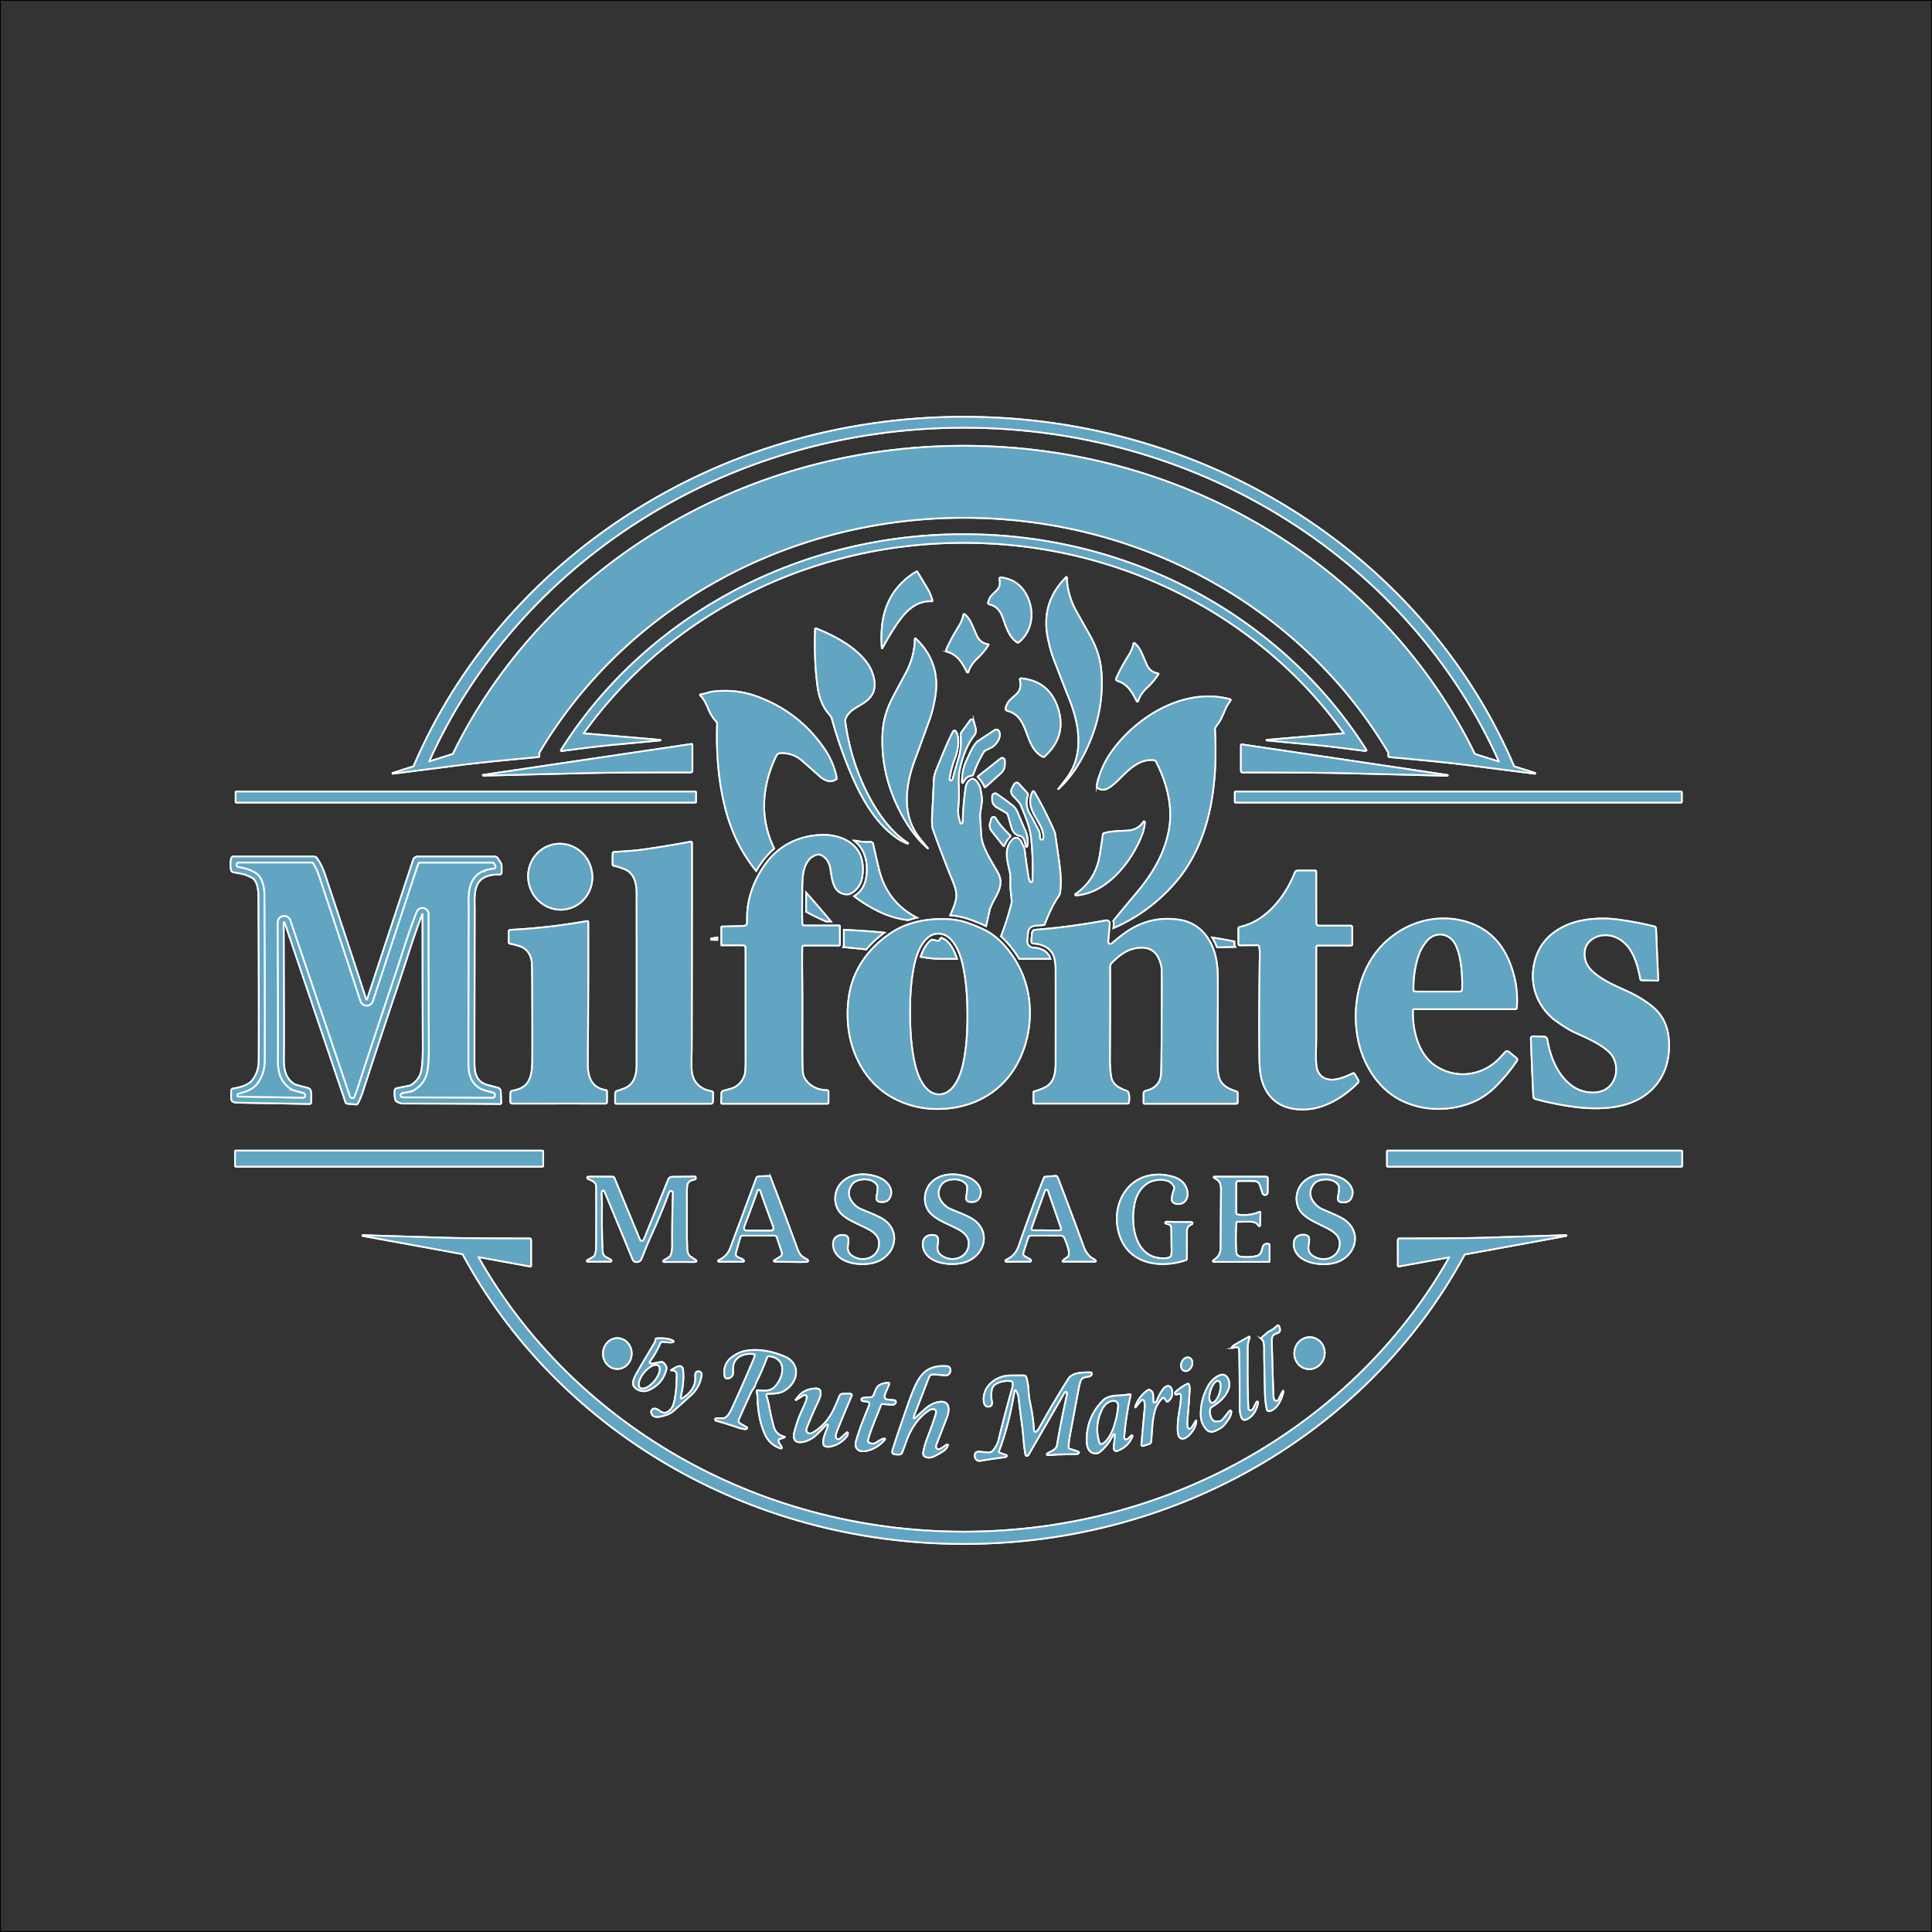 <?xml version="1.0" encoding="UTF-8"?>
<svg data-bbox="0 0 3401.62 3401.62" viewBox="0 0 3401.62 3401.62" xmlns="http://www.w3.org/2000/svg" data-type="ugc">
    <rect x="0" y="0" width="3401.62" height="3401.62" fill="#333333" stroke="none"/>
    <g>
        <defs>
            <clipPath id="93d9abe3-3576-4555-ba53-d05aea2192b3">
                <path d="M3401.62 0v3401.62H0V0z"/>
            </clipPath>
        </defs>
        <g clip-path="url(#93d9abe3-3576-4555-ba53-d05aea2192b3)">
            <path d="m2758.09 2175.32-.25-.53s-.06-.06-.1-.06c-48.28 1.5-96.6 2.99-144.97 4.5-5.58.18-11.91.33-18.97.47-7.25.14-15.28.27-24.09.37-27.64.33-62.93.49-105.89.47-1.78 0-2.67 1.1-2.67 3.28 0 18.44 0 33.44.03 44.99 0 .64.43 1.17.96 1.17.05 0 .1 0 .14-.01l89.41-16.33c-162.27 287.41-484.1 483.19-854.63 483.19s-692.68-195.97-854.87-483.62l91.76 16.76s.1.01.14.01c.53 0 .96-.53.96-1.17.03-11.56.03-26.55.03-44.99 0-2.19-.88-3.28-2.67-3.28-44.06.03-80.05-.14-108-.49-9.08-.11-17.31-.25-24.68-.4-5.97-.13-11.41-.27-16.27-.4-48.38-1.5-96.71-2.99-144.97-4.5-.04 0-.08.03-.1.06l-.24.53s-.04.1-.05.15c-.03.24.1.47.3.51l176.01 32.15c162.68 302.66 496.71 510.21 882.37 510.21s719.29-207.31 882.08-509.67l178.98-32.69c.2-.04.33-.27.3-.51 0-.05-.03-.1-.04-.15" fill="#61a5c2" stroke="#ffffff" stroke-width="3" stroke-miterlimit="10"/>
            <path d="m2758.09 2175.32-.25-.53s-.06-.06-.1-.06c-48.28 1.5-96.6 2.99-144.97 4.5-5.58.18-11.91.33-18.97.47-7.25.14-15.28.27-24.09.37-27.64.33-62.93.49-105.89.47-1.78 0-2.67 1.1-2.67 3.28 0 18.44 0 33.44.03 44.99 0 .64.43 1.17.96 1.17.05 0 .1 0 .14-.01l89.41-16.33c-162.27 287.41-484.1 483.19-854.63 483.19s-692.68-195.97-854.87-483.62l91.76 16.76s.1.01.14.01c.53 0 .96-.53.96-1.17.03-11.56.03-26.55.03-44.99 0-2.19-.88-3.28-2.67-3.28-44.06.03-80.05-.14-108-.49-9.08-.11-17.31-.25-24.68-.4-5.97-.13-11.41-.27-16.27-.4-48.38-1.5-96.71-2.99-144.97-4.5-.04 0-.08.03-.1.06l-.24.53s-.04.1-.05.15c-.03.24.1.47.3.51l176.01 32.15c162.68 302.66 496.71 510.21 882.37 510.21s719.29-207.31 882.08-509.67l178.98-32.69c.2-.04.33-.27.3-.51 0-.05-.03-.1-.04-.15h.01z" stroke-linecap="round" stroke-linejoin="round" fill="#61a5c2" stroke="#ffffff" stroke-width="3"/>
            <path d="M2702.95 1361.04s-.06-.05-.1-.06l-36.91-11.63c-153.99-360.75-529.78-615.52-968.93-615.52S882.08 988.6 728.08 1349.35L691.14 1361s-.08.04-.1.06c-.14.14-.18.43-.06.64l.27.53s.06.06.1.05c11-1.41 22.04-2.82 33.07-4.23 8.3-1.06 16.61-2.12 24.91-3.2l37.3-4.77c10.33-1.33 20.63-2.64 30.97-3.97 25.16-3.22 67.62-7.52 127.33-12.91.91-.08 1.79-.16 2.72-.24 1.55-.14 2.22-1.35 2.01-3.64-.11-1.24-.23-2.45-.33-3.65 145.63-246.89 425.87-414.04 747.69-414.04s602.04 167.13 747.67 414.02c-.11 1.21-.23 2.44-.34 3.69-.21 2.29.47 3.5 2.01 3.64.92.09 1.82.16 2.73.25 59.7 5.38 102.14 9.69 127.3 12.9 10.35 1.33 20.65 2.64 30.99 3.97 12.66 1.62 25.3 3.23 37.95 4.86 8.08 1.04 16.18 2.07 24.28 3.11 11.01 1.41 22.04 2.82 33.04 4.23.04.01.08 0 .1-.05l.27-.53c.1-.21.08-.51-.06-.64m-106.18-33.54c-156.1-320.19-500.27-542.62-899.77-542.62s-743.66 222.43-899.77 542.62l-41.72 13.16c154.54-345.24 518.02-587.68 941.8-587.68s787.43 242.54 941.9 587.91l-42.43-13.38h-.01Z" fill="#61a5c2" stroke="#ffffff" stroke-width="3" stroke-miterlimit="10"/>
            <path d="M2702.95 1361.04s-.06-.05-.1-.06l-36.91-11.63c-153.99-360.75-529.78-615.52-968.93-615.52S882.08 988.6 728.08 1349.35L691.14 1361s-.08.04-.1.06c-.14.14-.18.43-.06.64l.27.53s.06.06.1.05c11-1.41 22.04-2.82 33.07-4.23 8.3-1.06 16.61-2.12 24.91-3.2l37.3-4.77c10.33-1.33 20.63-2.64 30.97-3.97 25.16-3.22 67.62-7.52 127.33-12.91.91-.08 1.79-.16 2.72-.24 1.55-.14 2.22-1.35 2.01-3.64-.11-1.24-.23-2.45-.33-3.65 145.63-246.89 425.87-414.04 747.69-414.04s602.04 167.13 747.67 414.02c-.11 1.21-.23 2.44-.34 3.69-.21 2.29.47 3.5 2.01 3.64.92.09 1.82.16 2.73.25 59.7 5.38 102.14 9.69 127.3 12.9 10.35 1.33 20.65 2.64 30.99 3.97 12.66 1.62 25.3 3.23 37.95 4.86 8.08 1.04 16.18 2.07 24.28 3.11 11.01 1.41 22.04 2.82 33.04 4.23.04.01.08 0 .1-.05l.27-.53c.1-.21.08-.51-.06-.64v-.03h.01-.02Zm-106.17-33.5c-156.1-320.19-500.27-542.62-899.77-542.62s-743.66 222.43-899.77 542.62l-41.72 13.16c154.54-345.24 518.02-587.68 941.8-587.68s787.43 242.54 941.9 587.91l-42.43-13.38h-.01Z" stroke-linecap="round" stroke-linejoin="round" fill="#61a5c2" stroke="#ffffff" stroke-width="3"/>
            <path d="M2385.17 1289.54c-147.17-210.18-400.53-348.93-688.41-348.93s-541.28 138.77-688.44 348.99a764 764 0 0 0-20.88 31.44c.3.88.86 1.28 1.65 1.17 6.68-.88 13.01-1.71 19.06-2.49 31.29-4.03 54.23-6.73 68.77-8.11 28.62-2.68 57.22-5.36 85.78-8.03.03 0 .05-.01.06-.05l.1-.39c.04-.16-.03-.35-.14-.42-.03-.01-.05-.03-.08-.03l-135.08-11.47c144.62-202.32 390.46-335.47 669.43-335.47s524.74 133.11 669.36 335.39l-136.21 11.56s-.05 0-.08.03c-.11.08-.18.27-.14.42l.1.39s.04.05.06.05c28.56 2.68 57.16 5.36 85.78 8.03 14.74 1.39 38.12 4.14 70.07 8.27 5.66.73 11.56 1.5 17.76 2.32 1.02.13 1.63-.54 1.86-2a773 773 0 0 0-20.4-30.67" fill="#61a5c2" stroke="#ffffff" stroke-width="3" stroke-miterlimit="10"/>
            <path d="M2385.17 1289.54c-147.17-210.18-400.53-348.93-688.41-348.93s-541.28 138.77-688.44 348.99a764 764 0 0 0-20.88 31.44c.3.88.86 1.28 1.65 1.17 6.68-.88 13.01-1.71 19.06-2.49 31.29-4.03 54.23-6.73 68.77-8.11 28.62-2.68 57.22-5.36 85.78-8.03.03 0 .05-.01.06-.05l.1-.39c.04-.16-.03-.35-.14-.42-.03-.01-.05-.03-.08-.03l-135.08-11.47c144.62-202.32 390.46-335.47 669.43-335.47s524.74 133.11 669.36 335.39l-136.21 11.56s-.05 0-.08.03c-.11.08-.18.27-.14.42l.1.39s.04.05.06.05c28.56 2.68 57.16 5.36 85.78 8.03 14.74 1.39 38.12 4.14 70.07 8.27 5.66.73 11.56 1.5 17.76 2.32 1.02.13 1.63-.54 1.86-2a773 773 0 0 0-20.4-30.67z" stroke-linecap="round" stroke-linejoin="round" fill="#61a5c2" stroke="#ffffff" stroke-width="3"/>
            <path fill="#61a5c2" stroke="#ffffff" stroke-width="3" stroke-miterlimit="10" d="M2961.09 1395.04v16.68a1.3 1.3 0 0 1-1.3 1.3h-784.36a1.3 1.3 0 0 1-1.3-1.3v-16.68a1.3 1.3 0 0 1 1.3-1.3h784.36a1.3 1.3 0 0 1 1.3 1.3z"/>
            <path stroke-linecap="round" stroke-linejoin="round" fill="#61a5c2" stroke="#ffffff" stroke-width="3" d="M2961.09 1395.04v16.68a1.3 1.3 0 0 1-1.3 1.3h-784.36a1.3 1.3 0 0 1-1.3-1.3v-16.68a1.3 1.3 0 0 1 1.3-1.3h784.36a1.3 1.3 0 0 1 1.3 1.3"/>
            <path d="m850.43 1365.57-.3-.53c-.13-.21-.04-.49.18-.62.05-.03.1-.04.15-.05l367.26-54.49c.64-.1 1.25.35 1.35 1 0 .06.01.11.01.18.03 11.71.03 26.92.01 45.6 0 2.21-1.1 3.32-3.31 3.32-86.94-.09-148.64.32-185.08 1.21-60.11 1.48-120.15 2.97-180.13 4.45-.05 0-.11-.01-.14-.06" fill="#61a5c2" stroke="#ffffff" stroke-width="3" stroke-miterlimit="10"/>
            <path d="m850.43 1365.57-.3-.53c-.13-.21-.04-.49.18-.62.05-.03.1-.04.15-.05l367.26-54.49c.64-.1 1.25.35 1.35 1 0 .06.01.11.01.18.03 11.71.03 26.92.01 45.6 0 2.21-1.1 3.32-3.31 3.32-86.94-.09-148.64.32-185.08 1.21-60.11 1.48-120.15 2.97-180.13 4.45-.05 0-.11-.01-.14-.06h0Z" stroke-linecap="round" stroke-linejoin="round" fill="#61a5c2" stroke="#ffffff" stroke-width="3"/>
            <path d="M2548.65 1365.81s-.08.06-.13.06c-59.19-1.5-118.45-2.99-177.77-4.5-35.96-.9-96.85-1.34-182.64-1.3-2.19 0-3.27-1.1-3.27-3.28 0-18.44.01-33.44.04-44.99 0-.64.53-1.17 1.17-1.17.06 0 .11 0 .18.01l362.41 53.99c.24.04.4.27.37.51 0 .05-.03.1-.05.15l-.3.53h-.01Z" fill="#61a5c2" stroke="#ffffff" stroke-width="3" stroke-miterlimit="10"/>
            <path d="M2548.65 1365.81s-.08.06-.13.06c-59.19-1.5-118.45-2.99-177.77-4.5-35.96-.9-96.85-1.34-182.64-1.3-2.19 0-3.27-1.1-3.27-3.28 0-18.44.01-33.44.04-44.99 0-.64.53-1.17 1.17-1.17.06 0 .11 0 .18.01l362.41 53.99c.24.04.4.27.37.51 0 .05-.03.1-.05.15l-.3.53h-.01Z" stroke-linecap="round" stroke-linejoin="round" fill="#61a5c2" stroke="#ffffff" stroke-width="3"/>
            <path fill="#61a5c2" stroke="#ffffff" stroke-width="3" stroke-miterlimit="10" d="M1225.38 1394.83v17.1a1.09 1.09 0 0 1-1.09 1.09H416.02a1.09 1.09 0 0 1-1.09-1.09v-17.1c0-.602.488-1.09 1.09-1.09h808.27c.602 0 1.09.488 1.09 1.09z"/>
            <path stroke-linecap="round" stroke-linejoin="round" fill="#61a5c2" stroke="#ffffff" stroke-width="3" d="M1225.38 1394.83v17.1a1.09 1.09 0 0 1-1.09 1.09H416.02a1.09 1.09 0 0 1-1.09-1.09v-17.1c0-.602.488-1.09 1.09-1.09h808.27c.602 0 1.09.488 1.09 1.09"/>
            <path fill="#61a5c2" stroke="#ffffff" stroke-width="3" stroke-miterlimit="10" d="M956.43 2027.51v24.97a1.6 1.6 0 0 1-1.6 1.6H415.42a1.6 1.6 0 0 1-1.6-1.6v-24.97a1.6 1.6 0 0 1 1.6-1.6h539.41a1.6 1.6 0 0 1 1.6 1.6z"/>
            <path stroke-linecap="round" stroke-linejoin="round" fill="#61a5c2" stroke="#ffffff" stroke-width="3" d="M956.43 2027.51v24.97a1.6 1.6 0 0 1-1.6 1.6H415.42a1.6 1.6 0 0 1-1.6-1.6v-24.97a1.6 1.6 0 0 1 1.6-1.6h539.41a1.6 1.6 0 0 1 1.6 1.6"/>
            <path fill="#61a5c2" stroke="#ffffff" stroke-width="3" stroke-miterlimit="10" d="M2961.7 2027.23v25.53a1.32 1.32 0 0 1-1.32 1.32h-517.01a1.32 1.32 0 0 1-1.32-1.32v-25.53c0-.729.591-1.32 1.32-1.32h517.01c.729 0 1.32.591 1.32 1.32z"/>
            <path stroke-linecap="round" stroke-linejoin="round" fill="#61a5c2" stroke="#ffffff" stroke-width="3" d="M2961.7 2027.23v25.53a1.32 1.32 0 0 1-1.32 1.32h-517.01a1.32 1.32 0 0 1-1.32-1.32v-25.53c0-.729.591-1.32 1.32-1.32h517.01c.729 0 1.32.591 1.32 1.32"/>
            <path d="M2259.87 2449.38c-2.63 12.81-10.21 31.34-24.05 34.98-2.94.77-4.74-.28-5.38-3.15-2.03-9.18-3.13-19.19-3.32-30.04-.57-33.71-1.4-50.88-1.3-76.71.03-5.08-.29-14.73-5.27-17.2a.81.81 0 0 1-.37-1.09c.05-.1.11-.19.2-.27l11.91-10.32c.35-.32.76-.57 1.19-.77 5.92-2.82 10.99-6.42 15.2-10.79.72-.75 1.92-.77 2.67-.05.15.14.28.32.37.51 2.19 4.22 3.55 10.59-2.08 12.53-1.96.67-3.88 1.48-5.73 2.4-3.81 1.89-4.93 7.35-4.81 11.15 1.12 38.29 1.88 64.31 2.27 78.04.29 10.31.59 17.29.9 20.96.18 2.12.8 4.03 1.87 5.72.24.4.63.69 1.09.83 3.09.92 5.2.04 6.34-2.67 2.31-5.52 4.74-10.33 7.29-14.46.3-.47 1.14-.1 1.04.39" fill="#61a5c2" stroke="#ffffff" stroke-width="3" stroke-miterlimit="10"/>
            <path d="M2259.87 2449.38c-2.63 12.81-10.21 31.34-24.05 34.98-2.94.77-4.74-.28-5.38-3.15-2.03-9.18-3.13-19.19-3.32-30.04-.57-33.71-1.4-50.88-1.3-76.71.03-5.08-.29-14.73-5.27-17.2a.81.81 0 0 1-.37-1.09c.05-.1.11-.19.2-.27l11.91-10.32c.35-.32.76-.57 1.19-.77 5.92-2.82 10.99-6.42 15.2-10.79.72-.75 1.92-.77 2.67-.05.15.14.28.32.37.51 2.19 4.22 3.55 10.59-2.08 12.53-1.96.67-3.88 1.48-5.73 2.4-3.81 1.89-4.93 7.35-4.81 11.15 1.12 38.29 1.88 64.31 2.27 78.04.29 10.31.59 17.29.9 20.96.18 2.12.8 4.03 1.87 5.72.24.4.63.69 1.09.83 3.09.92 5.2.04 6.34-2.67 2.31-5.52 4.74-10.33 7.29-14.46.3-.47 1.14-.1 1.04.39h-.03Z" stroke-linecap="round" stroke-linejoin="round" fill="#61a5c2" stroke="#ffffff" stroke-width="3"/>
            <path d="M2198.95 2353.56a.91.91 0 0 1 1.23.34c.11.21.15.47.08.69-2.08 6.82-3.61 11.77-3.6 19 .08 27.44-.35 53.62.39 80.34.39 13.96.69 22.72.92 26.3.11 1.68 1.12 2.65 3.06 2.93 2.85.4 4.98-1.91 6.21-4.59 1.96-4.26 3.68-7.62 5.13-10.09a1.453 1.453 0 0 1 2.64.28c.14.42.11 1.1-.1 2.03-2.43 10.84-7.2 20.46-16.65 26.53-2.02 1.3-4.07 2.15-6.13 2.55-8.91 1.72-9.54-18.92-9.52-24.37q.165-53.415-.75-98.22c-.08-3.73-2.01-5.57-5.8-5.52-.09 0-.18.01-.27.04l-5.94 1.59a.834.834 0 0 1-1.02-.61.83.83 0 0 1 .1-.67c.9-1.4 2.48-2.79 4.72-4.17 4.08-2.49 12.51-7.29 25.29-14.39" fill="#61a5c2" stroke="#ffffff" stroke-width="3" stroke-miterlimit="10"/>
            <path d="M2198.95 2353.56a.91.91 0 0 1 1.23.34c.11.21.15.47.08.69-2.08 6.82-3.61 11.77-3.6 19 .08 27.44-.35 53.62.39 80.34.39 13.96.69 22.72.92 26.3.11 1.68 1.12 2.65 3.06 2.93 2.85.4 4.98-1.91 6.21-4.59 1.96-4.26 3.68-7.62 5.13-10.09a1.453 1.453 0 0 1 2.64.28c.14.42.11 1.1-.1 2.03-2.43 10.84-7.2 20.46-16.65 26.53-2.02 1.3-4.07 2.15-6.13 2.55-8.91 1.72-9.54-18.92-9.52-24.37q.165-53.415-.75-98.22c-.08-3.73-2.01-5.57-5.8-5.52-.09 0-.18.01-.27.04l-5.94 1.59a.834.834 0 0 1-1.02-.61.83.83 0 0 1 .1-.67c.9-1.4 2.48-2.79 4.72-4.17 4.08-2.49 12.51-7.29 25.29-14.39h.01Z" stroke-linecap="round" stroke-linejoin="round" fill="#61a5c2" stroke="#ffffff" stroke-width="3"/>
            <path d="M2301.08 2410.26c-14.56-2.39-24.33-16.76-21.82-32.1 2.51-15.35 16.36-25.86 30.91-23.47s24.33 16.76 21.82 32.11-16.36 25.86-30.91 23.47" fill="#61a5c2" stroke="#ffffff" stroke-width="3" stroke-miterlimit="10"/>
            <path d="M2301.08 2410.26c-14.56-2.39-24.33-16.76-21.82-32.1 2.51-15.35 16.36-25.86 30.91-23.47s24.33 16.76 21.82 32.11-16.36 25.86-30.91 23.47h0Z" stroke-linecap="round" stroke-linejoin="round" fill="#61a5c2" stroke="#ffffff" stroke-width="3"/>
            <path d="M1086.21 2410.32c-13.95-.37-24.94-12.81-24.54-27.8.39-14.98 12.01-26.84 25.97-26.48s24.94 12.81 24.54 27.8c-.39 14.98-12.01 26.84-25.97 26.48" fill="#61a5c2" stroke="#ffffff" stroke-width="3" stroke-miterlimit="10"/>
            <path d="M1086.21 2410.32c-13.95-.37-24.94-12.81-24.54-27.8.39-14.98 12.01-26.84 25.97-26.48s24.94 12.81 24.54 27.8c-.39 14.98-12.01 26.84-25.97 26.48" stroke-linecap="round" stroke-linejoin="round" fill="#61a5c2" stroke="#ffffff" stroke-width="3"/>
            <path d="M1185.85 2362.07c-2.02 3.3-14.83.43-19.82.51-1.57.03-2.97.97-3.57 2.43-4.71 11.27-10.83 21.99-18.32 32.19-.78 1.07-.58 2.55.43 3.31.1.08.21.15.34.2.44.21 1.43.23 2.94.03q7.365-1.005 15.69-2.64a5.42 5.42 0 0 1 4.46 1.09c1.53 1.23 3.04 3.23 4.56 6.03 2.2 4.05.24 7.82-1.44 12.47-4.27 11.82-12.44 21.08-24.53 27.78-9.02 4.99-17.32 5.17-24.88.56-4.99-3.04-8.08-7.01-6.97-13.07.64-3.52 1.89-7.02 3.73-10.5 5.19-9.8 16.42-28.99 33.66-57.55 1.23-2.05 1.95-4.32 2.13-6.81.06-.83.73-1.5 1.57-1.57 8.96-.71 22.03-.33 29.7 4.24.45.28.61.87.33 1.33m-58.91 81.46c5.04 4.17 16.37-1.2 25.3-12s12.09-22.94 7.05-27.11-16.37 1.2-25.3 12-12.09 22.94-7.05 27.11" fill="#61a5c2" stroke="#ffffff" stroke-width="3" stroke-miterlimit="10"/>
            <path d="M1185.85 2362.07c-2.02 3.3-14.83.43-19.82.51-1.57.03-2.97.97-3.57 2.43-4.71 11.27-10.83 21.99-18.32 32.19-.78 1.07-.58 2.55.43 3.31.1.08.21.15.34.2.44.21 1.43.23 2.94.03q7.365-1.005 15.69-2.64a5.42 5.42 0 0 1 4.46 1.09c1.53 1.23 3.04 3.23 4.56 6.03 2.2 4.05.24 7.82-1.44 12.47-4.27 11.82-12.44 21.08-24.53 27.78-9.02 4.99-17.32 5.17-24.88.56-4.99-3.04-8.08-7.01-6.97-13.07.64-3.52 1.89-7.02 3.73-10.5 5.19-9.8 16.42-28.99 33.66-57.55 1.23-2.05 1.95-4.32 2.13-6.81.06-.83.73-1.5 1.57-1.57 8.96-.71 22.03-.33 29.7 4.24.45.28.61.87.33 1.33h0v-.03Zm-58.9 81.49c5.04 4.17 16.37-1.2 25.3-12s12.09-22.94 7.05-27.11-16.37 1.2-25.3 12-12.09 22.94-7.05 27.11" stroke-linecap="round" stroke-linejoin="round" fill="#61a5c2" stroke="#ffffff" stroke-width="3"/>
            <path d="M1381.38 2529.65c.27.05.44.32.38.58-.04.16-.15.3-.32.37-3.18 1.15-6.11 2.24-8.8 3.25-3.02 1.15-2.37 3.95-1.01 6.21 1.49 2.44 4.4 6.44 4.83 8.6.15.75-.32 1.48-1.06 1.63-.23.05-.47.04-.69-.04-12.99-4.14-22.31-12.51-27.98-25.1-8.64-19.18-12.35-41.48-12.86-62.49-.1-4.61-.8-8.2-1.54-13.33-.11-.72.39-1.4 1.12-1.5q.15-.015.3 0c12.19 1.11 23.56 2.43 32.01-7.86 7.74-9.41 12.99-21.49 11.29-33.3-1.69-11.9-12.58-18.45-23.75-18.82-1.19-.04-2.27.68-2.68 1.81-5.08 13.98-11.13 28.07-18.16 42.25-2.5 5.05-3.13 9.55-6.9 14.41a29.8 29.8 0 0 0-3.49 5.75c-9.52 20.79-16.4 36.01-20.63 45.65-2.35 5.36-.64 7.38 4.09 9.98 4.12 2.26 7.25 4.07 9.4 5.42.59.37.77 1.15.4 1.73-.05.09-.11.16-.19.24-2.25 2.19-6.15.81-10.14 0-1.71-.34-4-1.04-6.88-2.07q-13.245-4.77-35.7-11.19c-1.45-.42-2.21-.64-2.3-.69a2.15 2.15 0 0 1-.69-2.97c.34-.56.92-.92 1.58-1 1.78-.23 5.95-.3 12.51-.24 6.51.06 12.3-11.18 14.64-16.21 13.38-28.9 26.31-58.25 38.8-88.03.92-2.21 2-4.17 2.13-6.52.05-.85-.53-1.6-1.36-1.76-11.25-2.16-24.37.63-31.83 9.4-6.62 7.79-4.7 15.78-5.42 25.38-.04.43-.14.85-.3 1.25-1.48 3.5-4.09 5.62-7.86 6.35-3.89.76-6.11-.86-6.67-4.86-2-14.32 2.93-25.59 14.78-33.79 7.17-4.98 14.97-8.64 24.18-10.08 22.72-3.54 46.07 1.54 67.11 10.41 20.07 8.46 25.6 29.09 13.41 47.03-4.14 6.08-9.68 10.88-16.6 14.39-7.68 3.9-17.89 3.79-26.94 4.18a2.51 2.51 0 0 0-2.4 2.61c0 .23.05.47.13.68 1.89 5.63 3.52 11.6 4.62 17.67 1.92 10.6 4.61 22.59 8.06 35.96 2.6 10.09 9.06 16.32 19.38 18.67" fill="#61a5c2" stroke="#ffffff" stroke-width="3" stroke-miterlimit="10"/>
            <path d="M1381.38 2529.65c.27.05.44.32.38.58-.04.16-.15.3-.32.37-3.18 1.15-6.11 2.24-8.8 3.25-3.02 1.15-2.37 3.95-1.01 6.21 1.49 2.44 4.4 6.44 4.83 8.6.15.75-.32 1.48-1.06 1.63-.23.05-.47.04-.69-.04-12.99-4.14-22.31-12.51-27.98-25.1-8.64-19.18-12.35-41.48-12.86-62.49-.1-4.61-.8-8.2-1.54-13.33-.11-.72.39-1.4 1.12-1.5q.15-.015.3 0c12.19 1.11 23.56 2.43 32.01-7.86 7.74-9.41 12.99-21.49 11.29-33.3-1.69-11.9-12.58-18.45-23.75-18.82-1.19-.04-2.27.68-2.68 1.81-5.08 13.98-11.13 28.07-18.16 42.25-2.5 5.05-3.13 9.55-6.9 14.41a29.8 29.8 0 0 0-3.49 5.75c-9.52 20.79-16.4 36.01-20.63 45.65-2.35 5.36-.64 7.38 4.09 9.98 4.12 2.26 7.25 4.07 9.4 5.42.59.37.77 1.15.4 1.73-.05.09-.11.16-.19.24-2.25 2.19-6.15.81-10.14 0-1.71-.34-4-1.04-6.88-2.07q-13.245-4.77-35.7-11.19c-1.45-.42-2.21-.64-2.3-.69a2.15 2.15 0 0 1-.69-2.97c.34-.56.92-.92 1.58-1 1.78-.23 5.95-.3 12.51-.24 6.51.06 12.3-11.18 14.64-16.21 13.38-28.9 26.31-58.25 38.8-88.03.92-2.21 2-4.17 2.13-6.52.05-.85-.53-1.6-1.36-1.76-11.25-2.16-24.37.63-31.83 9.4-6.62 7.79-4.7 15.78-5.42 25.38-.04.43-.14.85-.3 1.25-1.48 3.5-4.09 5.62-7.86 6.35-3.89.76-6.11-.86-6.67-4.86-2-14.32 2.93-25.59 14.78-33.79 7.17-4.98 14.97-8.64 24.18-10.08 22.72-3.54 46.07 1.54 67.11 10.41 20.07 8.46 25.6 29.09 13.41 47.03-4.14 6.08-9.68 10.88-16.6 14.39-7.68 3.9-17.89 3.79-26.94 4.18a2.51 2.51 0 0 0-2.4 2.61c0 .23.05.47.13.68 1.89 5.63 3.52 11.6 4.62 17.67 1.92 10.6 4.61 22.59 8.06 35.96 2.6 10.09 9.06 16.32 19.38 18.67v-.03h0z" stroke-linecap="round" stroke-linejoin="round" fill="#61a5c2" stroke="#ffffff" stroke-width="3"/>
            <path d="M2084.62 2413.45c-4.85-2.01-6.64-8.78-4.02-15.13s8.69-9.87 13.54-7.86 6.64 8.78 4.02 15.13c-2.63 6.35-8.69 9.87-13.54 7.86" fill="#61a5c2" stroke="#ffffff" stroke-width="3" stroke-miterlimit="10"/>
            <path d="M2084.62 2413.45c-4.85-2.01-6.64-8.78-4.02-15.13s8.69-9.87 13.54-7.86 6.64 8.78 4.02 15.13h0c-2.63 6.35-8.69 9.87-13.54 7.86" stroke-linecap="round" stroke-linejoin="round" fill="#61a5c2" stroke="#ffffff" stroke-width="3"/>
            <path d="M1608.42 2496.67c.18.61.81.96 1.43.78.14-.04.27-.1.38-.19 14.61-11.36 23.34-25.33 42.2-28.78 19.68-3.61 20 12.96 15.11 26.25-2.5 6.8-8.68 22.71-18.52 47.75-.62 1.58-1.01 2.98-1.15 4.18-.52 4.45 4.19 6.06 7.48 4.29 2.39-1.29 6.35-3.84 11.91-7.65.53-.35 1.24-.23 1.6.3.19.27.24.59.18.91-1.92 7.89-11.32 12.35-18.86 16.78-6.83 3.99-15.51 7.83-22.6 2.79-3.4-2.4-1.97-8.16-1.24-11.44 1.34-5.92 2.91-11.33 4.69-16.21 8.94-24.39 13.66-35.75 17.13-49.09.1-.4.13-.83.09-1.26-.67-5.97-6.33-6.45-10.83-3.84-18.68 10.81-32.5 31.25-40.02 50.91-1.55 4.05-4.46 11.99-8.72 23.79-1.89 5.24-7.58 4.12-12.51 3.7-3.73-.32-5.51-2.02-5.34-5.12.01-.42.09-.82.21-1.2 9.01-28.76 14.84-44.92 28.19-83.58 2.89-8.4 6.85-18.61 9.75-25.48 4.42-10.46 9.16-18.67 14.22-24.62 10.81-12.71 25.71-16.22 41.92-15.31 3.22.19 5.61.34 7.26 2.98 1.36 2.19 1.54 4.67.53 7.47-1.53 4.18-4.65 6.1-9.37 5.73-6.59-.52-13.21-1.1-19.84-1.74-1.3-.13-2.92.2-4.88.97-.48.19-.9.48-1.24.86-.85.92-1.84 2.84-2.97 5.75-14.84 38.29-23.46 60.61-25.87 66.96-.39 1.02-.51 1.81-.34 2.36" fill="#61a5c2" stroke="#ffffff" stroke-width="3" stroke-miterlimit="10"/>
            <path d="M1608.42 2496.67c.18.61.81.96 1.43.78.14-.04.27-.1.38-.19 14.61-11.36 23.34-25.33 42.2-28.78 19.68-3.61 20 12.96 15.11 26.25-2.5 6.8-8.68 22.71-18.52 47.75-.62 1.58-1.01 2.98-1.15 4.18-.52 4.45 4.19 6.06 7.48 4.29 2.39-1.29 6.35-3.84 11.91-7.65.53-.35 1.24-.23 1.6.3.19.27.24.59.18.91-1.92 7.89-11.32 12.35-18.86 16.78-6.83 3.99-15.51 7.83-22.6 2.79-3.4-2.4-1.97-8.16-1.24-11.44 1.34-5.92 2.91-11.33 4.69-16.21 8.94-24.39 13.66-35.75 17.13-49.09.1-.4.13-.83.09-1.26-.67-5.97-6.33-6.45-10.83-3.84-18.68 10.81-32.5 31.25-40.02 50.91-1.55 4.05-4.46 11.99-8.72 23.79-1.89 5.24-7.58 4.12-12.51 3.7-3.73-.32-5.51-2.02-5.34-5.12.01-.42.09-.82.21-1.2 9.01-28.76 14.84-44.92 28.19-83.58 2.89-8.4 6.85-18.61 9.75-25.48 4.42-10.46 9.16-18.67 14.22-24.62 10.81-12.71 25.71-16.22 41.92-15.31 3.22.19 5.61.34 7.26 2.98 1.36 2.19 1.54 4.67.53 7.47-1.53 4.18-4.65 6.1-9.37 5.73-6.59-.52-13.21-1.1-19.84-1.74-1.3-.13-2.92.2-4.88.97-.48.19-.9.48-1.24.86-.85.92-1.84 2.84-2.97 5.75-14.84 38.29-23.46 60.61-25.87 66.96-.39 1.02-.51 1.81-.34 2.36h-.01z" stroke-linecap="round" stroke-linejoin="round" fill="#61a5c2" stroke="#ffffff" stroke-width="3"/>
            <path d="M1181.71 2412.8c-.16 0-.32-.11-.32-.28 0-.11.05-.23.15-.29 3.04-1.63 12.56-8.54 17.19-6.61 2.3.97 3.6 2.87 3.9 5.71 1.58 15.04.21 31.01-4.12 47.91-.16.67-.21 1.39-.15 2.19.05.68.67 1.2 1.36 1.14.16-.01.34-.06.48-.14 12.29-6.58 22.55-17.96 23.96-32.26.37-3.78-.27-7.06-.05-10.5.19-3.03 2.8-5.33 5.84-5.13q.15 0 .3.03l.44.06c2.99.35 5.13 3.07 4.77 6.06 0 .08-.01.14-.03.21-2.27 14.36-8.31 26.05-18.13 35.04-5.62 5.14-16.09 14.55-31.43 28.23-5.82 5.19-11.56 6.95-19.34 9.08-7.63 2.1-18.11 3.93-20.08-6.91-.06-.4-.06-.81.03-1.21 1.28-5.76 7.09-6.23 11.49-3.31 5.82 3.84 10.53 7.97 17.1 4.21 5.46-3.13 9.11-7.89 10.96-14.27q2.4-8.205 3.57-17.61c1.1-8.7 1.74-19.52 1.95-32.41.1-6.56-3.2-9.54-9.88-8.94" fill="#61a5c2" stroke="#ffffff" stroke-width="3" stroke-miterlimit="10"/>
            <path d="M1181.71 2412.8c-.16 0-.32-.11-.32-.28 0-.11.05-.23.15-.29 3.04-1.63 12.56-8.54 17.19-6.61 2.3.97 3.6 2.87 3.9 5.71 1.58 15.04.21 31.01-4.12 47.91-.16.67-.21 1.39-.15 2.19.05.68.67 1.2 1.36 1.14.16-.01.34-.06.48-.14 12.29-6.58 22.55-17.96 23.96-32.26.37-3.78-.27-7.06-.05-10.5.19-3.03 2.8-5.33 5.84-5.13q.15 0 .3.03l.44.06c2.99.35 5.13 3.07 4.77 6.06 0 .08-.01.14-.03.21-2.27 14.36-8.31 26.05-18.13 35.04-5.62 5.14-16.09 14.55-31.43 28.23-5.82 5.19-11.56 6.95-19.34 9.08-7.63 2.1-18.11 3.93-20.08-6.91-.06-.4-.06-.81.03-1.21 1.28-5.76 7.09-6.23 11.49-3.31 5.82 3.84 10.53 7.97 17.1 4.21 5.46-3.13 9.11-7.89 10.96-14.27q2.4-8.205 3.57-17.61c1.1-8.7 1.74-19.52 1.95-32.41.1-6.56-3.2-9.54-9.88-8.94z" stroke-linecap="round" stroke-linejoin="round" fill="#61a5c2" stroke="#ffffff" stroke-width="3"/>
            <path d="M1898.75 2556.11a1.45 1.45 0 0 1 .58 2.28c-.97 1.15-2.41 1.76-4.32 1.79-5.77.14-16.13.37-31.1.71-6.45.15-14.06 1.35-19.58.95a1.31 1.31 0 0 1-1.21-1.4c.01-.19.08-.38.16-.54.28-.49.72-.9 1.33-1.24 7.43-4.04 15.18-6.82 16.4-13.95 5.18-30.35 11-59.87 17.47-88.54.1-.44.09-1.95-.04-4.48a.915.915 0 0 0-.72-.87c-1.65-.4-2.82-.04-3.47 1.09-12.34 21.46-33.4 57.88-63.18 109.24-.78 1.35-1.86 2.07-3.21 2.16-1.04.06-1.96-.67-2.19-1.73-3.26-15.03-3.55-33.44-5.86-50.1-2.29-16.52-4.47-33.75-6.56-51.68-.3-2.64-2.32-9.31-4.7-11.87-.48-.52-1.28-.54-1.78-.08-.2.19-.34.44-.39.72-2.24 12.93-4.51 24.72-6.8 35.37-5.32 24.73-12.25 48.54-20.82 71.42-.35.95.13 2.01 1.07 2.36h.03l12.04 4.29c.66.23 1 .95.77 1.59-.06.18-.16.33-.29.45-.87.9-1.95 1.43-3.21 1.58-12.64 1.53-27.04 3.64-43.23 6.35-11.33 1.89-13.86-17.23-1.74-16.04 7.95.78 13 1.24 15.13 1.38 4.83.29 7.4-1.11 10.36-5 4.33-5.73 7.15-11.31 8.43-16.71 5.82-24.62 13.84-55.19 24.08-91.72q1.395-5.025.66-9.81a2.69 2.69 0 0 0-2.3-2.26c-9.23-1.26-17.92.15-26.06 4.23-4.81 2.41-7.69 6.63-8.63 12.64-.92 5.87-.8 11.91.35 18.11.96 5.09.56 9.02-5.15 9.75-6.71.87-8.79-4.96-9.13-10.83-1.53-25.87 22.55-43.43 46.26-43.88 8.35-.16 16.78-.16 25.25-.03 1.34.03 2.54.86 3.03 2.12 3.44 8.93 4.09 19.26 4.79 30.1.34 5.17 1.68 12.32 2.94 18.37 3.3 15.83 5.39 31.25 6.3 46.3.05.83.23 1.38.54 1.63 1.3 1.06 3.23.91 4.46-.35 1.58-1.63 3.03-3.65 4.38-6.06 15.02-26.92 29.77-52.03 44.24-75.31 4.94-7.95 7.48-12 7.62-12.19 8.4-10.76 26.91-10.09 39.1-9.98.43 0 .82.21 1.05.58 1.57 2.44-1.57 5.94-3.81 6.39-7 1.43-13.33 1.49-15.54 8.15a94 94 0 0 0-3.09 11.73c-.32 1.63-5.19 27.74-14.63 78.33-1.72 9.2-3.37 17.85-3.3 26.94 0 1.36 1.14 2.34 3.37 2.93 4.36 1.14 8.97 2.67 13.86 4.59" fill="#61a5c2" stroke="#ffffff" stroke-width="3" stroke-miterlimit="10"/>
            <path d="M1898.75 2556.11a1.45 1.45 0 0 1 .58 2.28c-.97 1.15-2.41 1.76-4.32 1.79-5.77.14-16.13.37-31.1.71-6.45.15-14.06 1.35-19.58.95a1.31 1.31 0 0 1-1.21-1.4c.01-.19.08-.38.16-.54.28-.49.72-.9 1.33-1.24 7.43-4.04 15.18-6.82 16.4-13.95 5.18-30.35 11-59.87 17.47-88.54.1-.44.09-1.95-.04-4.48a.915.915 0 0 0-.72-.87c-1.65-.4-2.82-.04-3.47 1.09-12.34 21.46-33.4 57.88-63.18 109.24-.78 1.35-1.86 2.07-3.21 2.16-1.04.06-1.96-.67-2.19-1.73-3.26-15.03-3.55-33.44-5.86-50.1-2.29-16.52-4.47-33.75-6.56-51.68-.3-2.64-2.32-9.31-4.7-11.87-.48-.52-1.28-.54-1.78-.08-.2.19-.34.44-.39.72-2.24 12.93-4.51 24.72-6.8 35.37-5.32 24.73-12.25 48.54-20.82 71.42-.35.95.13 2.01 1.07 2.36h.03l12.04 4.29c.66.23 1 .95.77 1.59-.06.18-.16.33-.29.45-.87.9-1.95 1.43-3.21 1.58-12.64 1.53-27.04 3.64-43.23 6.35-11.33 1.89-13.86-17.23-1.74-16.04 7.95.78 13 1.24 15.13 1.38 4.83.29 7.4-1.11 10.36-5 4.33-5.73 7.15-11.31 8.43-16.71 5.82-24.62 13.84-55.19 24.08-91.72q1.395-5.025.66-9.81a2.69 2.69 0 0 0-2.3-2.26c-9.23-1.26-17.92.15-26.06 4.23-4.81 2.41-7.69 6.63-8.63 12.64-.92 5.87-.8 11.91.35 18.11.96 5.09.56 9.02-5.15 9.75-6.71.87-8.79-4.96-9.13-10.83-1.53-25.87 22.55-43.43 46.26-43.88 8.35-.16 16.78-.16 25.25-.03 1.34.03 2.54.86 3.03 2.12 3.44 8.93 4.09 19.26 4.79 30.1.34 5.17 1.68 12.32 2.94 18.37 3.3 15.83 5.39 31.25 6.3 46.3.05.83.23 1.38.54 1.63 1.3 1.06 3.23.91 4.46-.35 1.58-1.63 3.03-3.65 4.38-6.06 15.02-26.92 29.77-52.03 44.24-75.31 4.94-7.95 7.48-12 7.62-12.19 8.4-10.76 26.91-10.09 39.1-9.98.43 0 .82.21 1.05.58 1.57 2.44-1.57 5.94-3.81 6.39-7 1.43-13.33 1.49-15.54 8.15a94 94 0 0 0-3.09 11.73c-.32 1.63-5.19 27.74-14.63 78.33-1.72 9.2-3.37 17.85-3.3 26.94 0 1.36 1.14 2.34 3.37 2.93 4.36 1.14 8.97 2.67 13.86 4.59h0v.03Z" stroke-linecap="round" stroke-linejoin="round" fill="#61a5c2" stroke="#ffffff" stroke-width="3"/>
            <path d="M2165.3 2483.59c.97-.43 2.11.03 2.53 1 .11.27.16.54.16.83-.21 8-5.77 14.83-11.39 22.11q-3.435 4.41-7.62 6.9c-9.28 5.46-18.81 11.43-27.04-.24-5.66-8.01-7.73-13.86-7.81-24.08-.13-17.09 3.97-33.37 12.28-48.82 4.23-7.89 10.12-14 17.63-18.32 6.42-3.68 13.05-4.02 17.23 2.89 9.76 16.11-5.01 35.04-17.65 44.39-4.16 3.07-7.73 5.57-10.71 7.48-1.2.77-2.03 2.02-2.27 3.44-1.01 5.9-.27 11.2 2.24 15.9 3.66 6.86 9.46 6.52 15.83 4.94 1.58-.39 3.66-2.25 6.23-5.58 5.23-6.76 8.4-10.75 9.52-11.97.49-.54.78-.82.85-.86m-32.2-13.77c4.41 1.39 10.7-6.11 14.05-16.76 3.36-10.65 2.5-20.4-1.89-21.79-4.41-1.39-10.7 6.11-14.05 16.76-3.36 10.65-2.51 20.4 1.89 21.79" fill="#61a5c2" stroke="#ffffff" stroke-width="3" stroke-miterlimit="10"/>
            <path d="M2165.3 2483.59c.97-.43 2.11.03 2.53 1 .11.27.16.54.16.83-.21 8-5.77 14.83-11.39 22.11q-3.435 4.41-7.62 6.9c-9.28 5.46-18.81 11.43-27.04-.24-5.66-8.01-7.73-13.86-7.81-24.08-.13-17.09 3.97-33.37 12.28-48.82 4.23-7.89 10.12-14 17.63-18.32 6.42-3.68 13.05-4.02 17.23 2.89 9.76 16.11-5.01 35.04-17.65 44.39-4.16 3.07-7.73 5.57-10.71 7.48-1.2.77-2.03 2.02-2.27 3.44-1.01 5.9-.27 11.2 2.24 15.9 3.66 6.86 9.46 6.52 15.83 4.94 1.58-.39 3.66-2.25 6.23-5.58 5.23-6.76 8.4-10.75 9.52-11.97.49-.54.78-.82.85-.86h0Zm-32.19-13.76c4.41 1.39 10.7-6.11 14.05-16.76 3.36-10.65 2.5-20.4-1.89-21.79-4.41-1.39-10.7 6.11-14.05 16.76-3.36 10.65-2.51 20.4 1.89 21.79" stroke-linecap="round" stroke-linejoin="round" fill="#61a5c2" stroke="#ffffff" stroke-width="3"/>
            <path d="M1557.54 2533.08c.49.05.85.48.78.97-.01.18-.09.35-.2.49-6.15 7.26-13.53 12.85-22.13 16.72-6.62 2.99-18.54 6.3-24.86 1.6-6.51-4.84-5.43-11.22-3.02-18.81 4.45-14.03 7.53-23.23 9.25-27.59 4.46-11.32 8.63-21.68 12.49-31.09 5.36-13.06-14.17-4.04-13.01-11.94.16-1.11 1.1-1.98 2.29-2.16 4.47-.64 9.31-1.07 14.53-1.26.38-.01.76-.1 1.11-.27 1.63-.75 2.78-2 3.47-3.78 1.62-4.16 3.12-7.78 4.52-10.9 3.57-8.01 13.29-9.98 21.15-10.5.87-.06 1.63.59 1.72 1.48.04.43-.11 1.09-.48 1.98-2.06 5.07-3.95 9.61-5.68 13.64-2.4 5.61-4.07 11.84 4.12 12.63 3.71.35 7.36.71 10.96 1.05 1.69.16 2.93 1.65 2.77 3.35-.04.47-.19.91-.44 1.31l-.1.16a6.68 6.68 0 0 1-6.38 3.31l-16.51-1.43c-1.2-.1-2.32.61-2.75 1.74-5.37 14.37-15.15 36.38-20.98 54.92-.9 2.84-1.54 5.51-1.93 8-.21 1.35.47 2.7 1.69 3.33 4.61 2.39 8.99 2.27 13.17-.34 4.64-2.89 10.14-7.12 14.46-6.66" fill="#61a5c2" stroke="#ffffff" stroke-width="3" stroke-miterlimit="10"/>
            <path d="M1557.54 2533.08c.49.05.85.48.78.97-.01.18-.09.35-.2.49-6.15 7.26-13.53 12.85-22.13 16.72-6.62 2.99-18.54 6.3-24.86 1.6-6.51-4.84-5.43-11.22-3.02-18.81 4.45-14.03 7.53-23.23 9.25-27.59 4.46-11.32 8.63-21.68 12.49-31.09 5.36-13.06-14.17-4.04-13.01-11.94.16-1.11 1.1-1.98 2.29-2.16 4.47-.64 9.31-1.07 14.53-1.26.38-.01.76-.1 1.11-.27 1.63-.75 2.78-2 3.47-3.78 1.62-4.16 3.12-7.78 4.52-10.9 3.57-8.01 13.29-9.98 21.15-10.5.87-.06 1.63.59 1.72 1.48.04.43-.11 1.09-.48 1.98-2.06 5.07-3.95 9.61-5.68 13.64-2.4 5.61-4.07 11.84 4.12 12.63 3.71.35 7.36.71 10.96 1.05 1.69.16 2.93 1.65 2.77 3.35-.04.47-.19.91-.44 1.31l-.1.16a6.68 6.68 0 0 1-6.38 3.31l-16.51-1.43c-1.2-.1-2.32.61-2.75 1.74-5.37 14.37-15.15 36.38-20.98 54.92-.9 2.84-1.54 5.51-1.93 8-.21 1.35.47 2.7 1.69 3.33 4.61 2.39 8.99 2.27 13.17-.34 4.64-2.89 10.14-7.12 14.46-6.66h0v.05Z" stroke-linecap="round" stroke-linejoin="round" fill="#61a5c2" stroke="#ffffff" stroke-width="3"/>
            <path d="M2105.43 2501.31c.15-.25.49-.34.75-.19.18.1.28.3.25.51-.47 5.52-2.08 10.61-4.88 15.26-3.92 6.56-15.87 21.35-24.29 14.43-7.74-6.37-1.57-44.49-.23-50.74 1.21-5.65 1.98-12.27 2.32-19.84.09-1.91-.08-3.71-.49-5.41-.27-1.06-1.34-1.72-2.39-1.45q-.045 0-.09.03c-2.56.76-4.33 1.2-5.31 1.33-1.12.15-2.15-.59-2.32-1.68-.16-1.1.13-2 .87-2.69 6.37-5.92 13.39-10.75 21.07-14.48.96-.47 2.12-.06 2.58.9.03.05.05.11.08.16 1.06 2.8 1.52 5.81 1.36 9.03-.58 12.11-1.97 30.75-4.16 55.9-.32 3.64-.1 7.2.62 10.69.95 4.51 5.73 2.17 7.29-.44.21-.37 2.53-4.13 6.96-11.29" fill="#61a5c2" stroke="#ffffff" stroke-width="3" stroke-miterlimit="10"/>
            <path d="M2105.43 2501.31c.15-.25.49-.34.75-.19.18.1.28.3.25.51-.47 5.52-2.08 10.61-4.88 15.26-3.92 6.56-15.87 21.35-24.29 14.43-7.74-6.37-1.57-44.49-.23-50.74 1.21-5.65 1.98-12.27 2.32-19.84.09-1.91-.08-3.71-.49-5.41-.27-1.06-1.34-1.72-2.39-1.45q-.045 0-.09.03c-2.56.76-4.33 1.2-5.31 1.33-1.12.15-2.15-.59-2.32-1.68-.16-1.1.13-2 .87-2.69 6.37-5.92 13.39-10.75 21.07-14.48.96-.47 2.12-.06 2.58.9.03.05.05.11.08.16 1.06 2.8 1.52 5.81 1.36 9.03-.58 12.11-1.97 30.75-4.16 55.9-.32 3.64-.1 7.2.62 10.69.95 4.51 5.73 2.17 7.29-.44.21-.37 2.53-4.13 6.96-11.29h0v-.03Z" stroke-linecap="round" stroke-linejoin="round" fill="#61a5c2" stroke="#ffffff" stroke-width="3"/>
            <path d="M1998.73 2477.61c-.01-.37.03-.69.13-1 4.11-12.01 11.51-21.74 22.19-29.19q1.56-1.08 4.35.45c3.09 1.71 4.72 4.56 4.89 8.58.19 4.17.3 8.01.35 11.52.01.83.71 1.5 1.54 1.49h.01c2.34-.06 3.97-1.34 4.89-3.8 2.7-7.19 6.15-13.63 10.35-19.3 6.75-9.13 15.33-7.97 16.43 3.98.66 7.19-1.93 12.99-7.77 17.38-.56.42-1.35.3-1.77-.25-1.69-2.26-2.94-3.95-3.76-5.05-1.34-1.81-2.82-1.91-4.42-.29-6.92 6.96-11.56 15.59-13.89 25.9-3.68 16.11-4.04 33.69-5.33 49.55-.19 2.41-1.45 4-3.76 4.8-3.45 1.17-6.56 2.17-9.3 3.01-1.21.37-2.08.49-2.6.39-1-.2-1.69-1.12-1.6-2.13 3.31-37.64 5.28-59.39 5.9-65.27.4-3.79-.1-7.83-1.01-11.28-.73-2.82-3.66-3.17-5.38-1.23a194 194 0 0 0-9.75 11.95c-.13.16-.37.19-.53.08a.32.32 0 0 1-.14-.28" fill="#61a5c2" stroke="#ffffff" stroke-width="3" stroke-miterlimit="10"/>
            <path d="M1998.73 2477.61c-.01-.37.03-.69.13-1 4.11-12.01 11.51-21.74 22.19-29.19q1.56-1.08 4.35.45c3.09 1.71 4.72 4.56 4.89 8.58.19 4.17.3 8.01.35 11.52.01.83.71 1.5 1.54 1.49h.01c2.34-.06 3.97-1.34 4.89-3.8 2.7-7.19 6.15-13.63 10.35-19.3 6.75-9.13 15.33-7.97 16.43 3.98.66 7.19-1.93 12.99-7.77 17.38-.56.42-1.35.3-1.77-.25-1.69-2.26-2.94-3.95-3.76-5.05-1.34-1.81-2.82-1.91-4.42-.29-6.92 6.96-11.56 15.59-13.89 25.9-3.68 16.11-4.04 33.69-5.33 49.55-.19 2.41-1.45 4-3.76 4.8-3.45 1.17-6.56 2.17-9.3 3.01-1.21.37-2.08.49-2.6.39-1-.2-1.69-1.12-1.6-2.13 3.31-37.64 5.28-59.39 5.9-65.27.4-3.79-.1-7.83-1.01-11.28-.73-2.82-3.66-3.17-5.38-1.23a194 194 0 0 0-9.75 11.95c-.13.16-.37.19-.53.08a.32.32 0 0 1-.14-.28h-.02Z" stroke-linecap="round" stroke-linejoin="round" fill="#61a5c2" stroke="#ffffff" stroke-width="3"/>
            <path d="M1401.8 2464.83c-.27.15-.61.06-.76-.19-.13-.2-.1-.45.05-.63.69-.87 2.19-2.64 4.45-5.31 7.79-9.2 18.19-13.86 31.16-13.98 14.44-.14 6.19 18.03 3.16 24.43-7.15 15.09-13.59 29.9-19.31 44.43-.44 1.12-.8 2.78-1.04 4.99-.06.51.05 1.02.32 1.47 2.59 4.41 6.53 4.88 10.96 2.45 16.66-9.15 28.96-24.14 37.09-41.15 2.97-6.24 6.32-13.95 10.02-23.13 1.05-2.61 2.93-3.99 5.63-4.13 5.23-.29 9.61-.33 13.16-.11.81.04 1.38.14 1.69.29a2.38 2.38 0 0 1 1.17 3.11c-9.45 22.04-18.08 42.82-25.87 62.31-1.3 3.25-3.9 11.42-.4 13.47 2.21 1.3 4.41.96 6.59-1 5.73-5.14 9.27-8.32 10.62-9.55.4-.37.76-.57 1.05-.63.57-.11 1.14.25 1.24.81 0 .06.01.11.03.18.06 2.35-.57 4.37-1.91 6.08-7.72 9.76-17.6 15.78-29.61 18.04-4.02.76-11.58.16-11.86-5.42-.54-10.88 4.55-19.74 7.95-29.76.43-1.25.58-2.19.44-2.78-.2-.9-1.1-1.47-2-1.25-.33.08-.62.24-.85.48-5.91 6.3-13.72 14.37-18.57 18.77-7.84 7.14-20.34 13.54-30.96 11.92-8.1-1.24-8.75-10.19-7.11-16.62 3.63-14.26 7.74-26.39 12.38-36.38 4.46-9.63 7.33-16.23 8.58-19.81.81-2.31 1.2-4.75 1.16-7.31-.03-1.17-.83-2.2-1.98-2.46-1.82-.42-3.54-.09-5.14.99-5.89 3.92-9.73 6.39-11.53 7.41" fill="#61a5c2" stroke="#ffffff" stroke-width="3" stroke-miterlimit="10"/>
            <path d="M1401.8 2464.83c-.27.15-.61.06-.76-.19-.13-.2-.1-.45.05-.63.69-.87 2.19-2.64 4.45-5.31 7.79-9.2 18.19-13.86 31.16-13.98 14.44-.14 6.19 18.03 3.16 24.43-7.15 15.09-13.59 29.9-19.31 44.43-.44 1.12-.8 2.78-1.04 4.99-.06.51.05 1.02.32 1.47 2.59 4.41 6.53 4.88 10.96 2.45 16.66-9.15 28.96-24.14 37.09-41.15 2.97-6.24 6.32-13.95 10.02-23.13 1.05-2.61 2.93-3.99 5.63-4.13 5.23-.29 9.61-.33 13.16-.11.81.04 1.38.14 1.69.29a2.38 2.38 0 0 1 1.17 3.11c-9.45 22.04-18.08 42.82-25.87 62.31-1.3 3.25-3.9 11.42-.4 13.47 2.21 1.3 4.41.96 6.59-1 5.73-5.14 9.27-8.32 10.62-9.55.4-.37.76-.57 1.05-.63.57-.11 1.14.25 1.24.81 0 .06.01.11.03.18.06 2.35-.57 4.37-1.91 6.08-7.72 9.76-17.6 15.78-29.61 18.04-4.02.76-11.58.16-11.86-5.42-.54-10.88 4.55-19.74 7.95-29.76.43-1.25.58-2.19.44-2.78-.2-.9-1.1-1.47-2-1.25-.33.08-.62.24-.85.48-5.91 6.3-13.72 14.37-18.57 18.77-7.84 7.14-20.34 13.54-30.96 11.92-8.1-1.24-8.75-10.19-7.11-16.62 3.63-14.26 7.74-26.39 12.38-36.38 4.46-9.63 7.33-16.23 8.58-19.81.81-2.31 1.2-4.75 1.16-7.31-.03-1.17-.83-2.2-1.98-2.46-1.82-.42-3.54-.09-5.14.99-5.89 3.92-9.73 6.39-11.53 7.41h0z" stroke-linecap="round" stroke-linejoin="round" fill="#61a5c2" stroke="#ffffff" stroke-width="3"/>
            <path d="M1993.87 2528.29c.04.3-.06.72-.29 1.26q-7.44 17.85-25.92 24.78c-2.75 1.05-4.75.35-5.99-2.06-.69-1.35-.9-3.22-.62-5.62 1.02-8.89 1.72-15.61 2.07-20.17a1.517 1.517 0 0 0-1.87-1.58c-.73.19-1.3.72-1.71 1.6-5.19 11.66-12.96 21.66-23.32 29.99-1.64 1.33-3.2 2.07-4.65 2.25-13.6 1.71-17.77-9.52-18.09-20.63-.82-28.88 9.04-53.33 29.57-73.35 5.09-4.96 15.79-7.33 22.72-7.57 7.72-.27 15.63-1.01 23.72-2.24.58-.09 1.12.32 1.2.88.03.13.01.27-.01.39-5.62 24.64-9.41 49.39-11.36 74.26-.18 2.4 1.21 4.27 3.81 3.83 3.13-.52 5.77-3.84 8.59-6.77.48-.49 1.26-.51 1.76-.03.21.2.34.48.37.76m-55.08 14.47c5.92-1 12.59-9.99 15.08-14.4 3.54-6.25 6.13-12.15 7.78-17.72 1.12-3.78 2.34-8.12 3.66-13.06 1.38-5.12 2.51-12.34 3.41-21.7 1.1-11.43-11.01-10.84-17.56-6.72-7.91 4.99-11.65 12.92-14.88 22.03-5.75 16.13-5.86 32.75-.35 49.84.38 1.2 1.6 1.95 2.85 1.73" fill="#61a5c2" stroke="#ffffff" stroke-width="3" stroke-miterlimit="10"/>
            <path d="M1993.87 2528.29c.04.3-.06.72-.29 1.26q-7.44 17.85-25.92 24.78c-2.75 1.05-4.75.35-5.99-2.06-.69-1.35-.9-3.22-.62-5.62 1.02-8.89 1.72-15.61 2.07-20.17a1.517 1.517 0 0 0-1.87-1.58c-.73.19-1.3.72-1.71 1.6-5.19 11.66-12.96 21.66-23.32 29.99-1.64 1.33-3.2 2.07-4.65 2.25-13.6 1.71-17.77-9.52-18.09-20.63-.82-28.88 9.04-53.33 29.57-73.35 5.09-4.96 15.79-7.33 22.72-7.57 7.72-.27 15.63-1.01 23.72-2.24.58-.09 1.12.32 1.2.88.03.13.01.27-.01.39-5.62 24.64-9.41 49.39-11.36 74.26-.18 2.4 1.21 4.27 3.81 3.83 3.13-.52 5.77-3.84 8.59-6.77.48-.49 1.26-.51 1.76-.03.21.2.34.48.37.76h0zm-55.1 14.45c5.92-1 12.59-9.99 15.08-14.4 3.54-6.25 6.13-12.15 7.78-17.72 1.12-3.78 2.34-8.12 3.66-13.06 1.38-5.12 2.51-12.34 3.41-21.7 1.1-11.43-11.01-10.84-17.56-6.72-7.91 4.99-11.65 12.92-14.88 22.03-5.75 16.13-5.86 32.75-.35 49.84.38 1.2 1.6 1.95 2.85 1.73z" stroke-linecap="round" stroke-linejoin="round" fill="#61a5c2" stroke="#ffffff" stroke-width="3"/>
            <path d="M1477.85 1629.59c.45 0 .82.37.82.82v32.96c0 .77-.62 1.39-1.39 1.39-28.48-.06-48.25-.05-59.31.04-2.49.03-5.38-.37-5.44 2.91-.57 27.35.18 65.47.18 90.56 0 22.48-.03 55.04-.06 97.67-.01 11.53.18 20.92.58 28.17.29 5.51 1.26 9.83 2.89 12.96 7.86 15.06 23.7 22.32 40.31 22.45 1.24 0 2.25 1.02 2.25 2.27v19.47c0 1.1-.88 1.98-1.97 1.98h-185.23c-.97 0-1.77-.8-1.77-1.77v-.06l.61-17.38c0-.34.09-.68.24-.99.59-1.28 1.81-2.17 3.64-2.69 7.62-2.19 15.73-3.65 21.44-7.38q10.89-7.125 15.18-19.71c1.34-3.93 2.01-11.82 2-23.71-.06-65.65-.08-128.09-.03-187.3 0-3.97-.06-8.73-.23-14.3-.06-2.22-1.43-3.4-4.08-3.52-3.28-.15-15.17-.18-35.67-.08a2.74 2.74 0 0 1-2.74-2.72v-28.91c0-.77.62-1.4 1.4-1.41 10.7-.14 23.31-.52 37.82-1.14 4.21-.18 6.25-2.51 6.14-7.01q-.375-14.88 1.29-26.97c3.47-25.19 13.26-48.54 27.28-69.53 7.84-11.76 16.67-21.6 26.48-29.53 21.21-17.18 47.63-26.02 74.86-27.1 24.94-.97 53.65 7.24 66.76 30.18 7.76 13.59 8.87 32.86 5.01 48.18-2.91 11.55-9.71 20-20.44 25.35-1.38.68-3.23 1-5.57.93-24.57-.62-26.11-27.22-29.02-45.26-.86-5.32-2.77-10.24-5.73-14.78-3.52-5.38-11.96-12.11-18.95-9.6-4.6 1.65-8.59 3.68-11.72 7.05-13.2 14.2-13.06 36.05-13.25 56.17-.21 23.53-.21 41.53.01 54 .04 2.07.15 3.69.33 4.84.23 1.44 1.47 2.5 2.92 2.5h62.17z" fill="#61a5c2" stroke="#ffffff" stroke-width="3" stroke-miterlimit="10"/>
            <path d="M1477.85 1629.59c.45 0 .82.37.82.82v32.96c0 .77-.62 1.39-1.39 1.39-28.48-.06-48.25-.05-59.31.04-2.49.03-5.38-.37-5.44 2.91-.57 27.35.18 65.47.18 90.56 0 22.48-.03 55.04-.06 97.67-.01 11.53.18 20.92.58 28.17.29 5.51 1.26 9.83 2.89 12.96 7.86 15.06 23.7 22.32 40.31 22.45 1.24 0 2.25 1.02 2.25 2.27v19.47c0 1.1-.88 1.98-1.97 1.98h-185.23c-.97 0-1.77-.8-1.77-1.77v-.06l.61-17.38c0-.34.09-.68.24-.99.59-1.28 1.81-2.17 3.64-2.69 7.62-2.19 15.73-3.65 21.44-7.38q10.89-7.125 15.18-19.71c1.34-3.93 2.01-11.82 2-23.71-.06-65.65-.08-128.09-.03-187.3 0-3.97-.06-8.73-.23-14.3-.06-2.22-1.43-3.4-4.08-3.52-3.28-.15-15.17-.18-35.67-.08a2.74 2.74 0 0 1-2.74-2.72h0v-28.91c0-.77.62-1.4 1.4-1.41 10.7-.14 23.31-.52 37.82-1.14 4.21-.18 6.25-2.51 6.14-7.01q-.375-14.88 1.29-26.97c3.47-25.19 13.26-48.54 27.28-69.53 7.84-11.76 16.67-21.6 26.48-29.53 21.21-17.18 47.63-26.02 74.86-27.1 24.94-.97 53.65 7.24 66.76 30.18 7.76 13.59 8.87 32.86 5.01 48.18-2.91 11.55-9.71 20-20.44 25.35-1.38.68-3.23 1-5.57.93-24.57-.62-26.11-27.22-29.02-45.26-.86-5.32-2.77-10.24-5.73-14.78-3.52-5.38-11.96-12.11-18.95-9.6-4.6 1.65-8.59 3.68-11.72 7.05-13.2 14.2-13.06 36.05-13.25 56.17-.21 23.53-.21 41.53.01 54 .04 2.07.15 3.69.33 4.84.23 1.44 1.47 2.5 2.92 2.5h62.17z" stroke-linecap="round" stroke-linejoin="round" fill="#61a5c2" stroke="#ffffff" stroke-width="3"/>
            <path d="M1216.97 1482.13c.72.04 1.28.62 1.28 1.34.09 110.36-.03 227.56-.34 351.62-.03 10.14-.1 18.14-.24 23.99-.25 10.69-.23 18.68.06 23.99.91 16.31 8.31 27.78 22.21 34.41 3.94 1.88 8.6 2.91 13.49 3.97a2.32 2.32 0 0 1 1.82 2.15c.24 5.9.19 11.29-.16 16.21-.28 3.95-3.42 3.42-6.37 3.42-50.11.01-104.82.03-164.1.01-.83 0-1.52-.68-1.52-1.52-.01-5.07 0-10.38.04-15.98.03-2.92 1.4-4.7 4.32-5.32.72-.15 4.14-1.33 10.27-3.54 18.81-6.75 23.14-23.86 23.15-42.32.09-84.06.09-184.9.03-302.52-.01-17.12-4.43-35.08-21.75-41.95q-9.675-3.825-18.63-5.85a2.484 2.484 0 0 1-1.95-2.43c-.03-5.81.01-12.03.13-18.63.04-2.12 1.19-3.2 3.46-3.23 2.13-.03 11.53-.63 28.22-1.83 7.84-.56 17.22-1.63 28.12-3.21 22.8-3.3 48.01-7.5 75.66-12.59.95-.18 1.88-.24 2.8-.19" fill="#61a5c2" stroke="#ffffff" stroke-width="3" stroke-miterlimit="10"/>
            <path d="M1216.97 1482.13c.72.04 1.28.62 1.28 1.34.09 110.36-.03 227.56-.34 351.62-.03 10.14-.1 18.14-.24 23.99-.25 10.69-.23 18.68.06 23.99.91 16.31 8.31 27.78 22.21 34.41 3.94 1.88 8.6 2.91 13.49 3.97a2.32 2.32 0 0 1 1.82 2.15c.24 5.9.19 11.29-.16 16.21-.28 3.95-3.42 3.42-6.37 3.42-50.11.01-104.82.03-164.1.01-.83 0-1.52-.68-1.52-1.52-.01-5.07 0-10.38.04-15.98.03-2.92 1.4-4.7 4.32-5.32.72-.15 4.14-1.33 10.27-3.54 18.81-6.75 23.14-23.86 23.15-42.32.09-84.06.09-184.9.03-302.52-.01-17.12-4.43-35.08-21.75-41.95q-9.675-3.825-18.63-5.85a2.484 2.484 0 0 1-1.95-2.43c-.03-5.81.01-12.03.13-18.63.04-2.12 1.19-3.2 3.46-3.23 2.13-.03 11.53-.63 28.22-1.83 7.84-.56 17.22-1.63 28.12-3.21 22.8-3.3 48.01-7.5 75.66-12.59.95-.18 1.88-.24 2.8-.19" stroke-linecap="round" stroke-linejoin="round" fill="#61a5c2" stroke="#ffffff" stroke-width="3"/>
            <path d="M1000.55 1600.01c-30.24 7.59-61.09-11.49-68.92-42.66-7.82-31.15 10.35-62.57 40.59-70.16s61.09 11.49 68.92 42.66c7.82 31.15-10.35 62.57-40.59 70.16Z" fill="#61a5c2" stroke="#ffffff" stroke-width="3" stroke-miterlimit="10"/>
            <path d="M1000.55 1600.01c-30.24 7.59-61.09-11.49-68.92-42.66-7.82-31.15 10.35-62.57 40.59-70.16s61.09 11.49 68.92 42.66c7.82 31.15-10.35 62.57-40.59 70.16" stroke-linecap="round" stroke-linejoin="round" fill="#61a5c2" stroke="#ffffff" stroke-width="3"/>
            <path d="M2317.18 1533.83c.15.69.23 1.16.23 1.41-.03 2.24-.01 31.77.03 88.57 0 4 1.72 6 5.13 6.01 19.66.06 38.11.05 55.36-.01a2.91 2.91 0 0 1 2.93 2.91v29.95c0 1.14-.92 2.06-2.06 2.06h-.01c-28.86-.03-47.66 0-56.4.06-2.3.03-4.99-.52-4.99 2.68 0 62.69.01 114.95.01 156.77 0 15.57-.61 28.17-.35 40.84.13 6.2.53 15.02 3.13 20.79 6.4 14.26 20.39 17.1 34.83 13.95 9.5-2.07 18.51-6.08 26.97-10.07 1-.47 2.19-.13 2.78.8 1.93 2.99 3.57 5.72 4.93 8.21 1.93 3.59 3.84 4.89.48 8.3-19.3 19.63-43.86 35.92-70.33 43.02-14.36 3.85-32.99 4.45-47.67 1.11-20.65-4.69-35.74-16.55-45.23-35.61-9.85-19.78-9.47-43.19-9.68-64.71-.42-43.63-.19-97.87.68-162.71.1-7.47.53-14.43-.91-21.69a2.76 2.76 0 0 0-2.7-2.24c-7.2-.06-17.53 0-31.01.16-1.96.03-2.93-.97-2.89-3.01.11-6.53.11-15.15 0-25.87-.03-2.05.91-3.26 2.79-3.65 46.13-9.47 80.89-54.77 96.84-96.38.13-.35.35-.67.63-.92 1.35-1.23 3.22-1.83 5.61-1.82 6.56.01 16.45.04 29.67.08.59 0 1.1.42 1.23 1" fill="#61a5c2" stroke="#ffffff" stroke-width="3" stroke-miterlimit="10"/>
            <path d="M2317.18 1533.83c.15.69.23 1.16.23 1.41-.03 2.24-.01 31.77.03 88.57 0 4 1.72 6 5.13 6.01 19.66.06 38.11.05 55.36-.01a2.91 2.91 0 0 1 2.93 2.91h0v29.95c0 1.14-.92 2.06-2.06 2.06h-.01c-28.86-.03-47.66 0-56.4.06-2.3.03-4.99-.52-4.99 2.68 0 62.69.01 114.95.01 156.77 0 15.57-.61 28.17-.35 40.84.13 6.2.53 15.02 3.13 20.79 6.4 14.26 20.39 17.1 34.83 13.95 9.5-2.07 18.51-6.08 26.97-10.07 1-.47 2.19-.13 2.78.8 1.93 2.99 3.57 5.72 4.93 8.21 1.93 3.59 3.84 4.89.48 8.3-19.3 19.63-43.86 35.92-70.33 43.02-14.36 3.85-32.99 4.45-47.67 1.11-20.65-4.69-35.74-16.55-45.23-35.61-9.85-19.78-9.47-43.19-9.68-64.71-.42-43.63-.19-97.87.68-162.71.1-7.47.53-14.43-.91-21.69a2.76 2.76 0 0 0-2.7-2.24c-7.2-.06-17.53 0-31.01.16-1.96.03-2.93-.97-2.89-3.01.11-6.53.11-15.15 0-25.87-.03-2.05.91-3.26 2.79-3.65 46.13-9.47 80.89-54.77 96.84-96.38.13-.35.35-.67.63-.92 1.35-1.23 3.22-1.83 5.61-1.82 6.56.01 16.45.04 29.67.08.59 0 1.1.42 1.23 1h-.03Z" stroke-linecap="round" stroke-linejoin="round" fill="#61a5c2" stroke="#ffffff" stroke-width="3"/>
            <path d="M2487.63 1778.38c-1.06 33.5 8.5 76.66 38.79 97.57 33.76 23.32 77.51 19.73 108.04-7.15 4.96-4.37 10.64-11.04 15.63-16.35 2.77-2.93 5.18-1.65 8 .71 5.51 4.61 9.5 7.87 11.97 9.79 1.73 1.35 1.88 3.07.45 5.18-11.09 16.33-23.55 31.35-37.35 45.07-13.96 13.84-30.33 24.49-49.45 30.85-37.43 12.44-77.43 11.36-113.27-5.03-40.06-18.3-66.94-58.27-77.48-100.51-10.22-40.96-7.17-87.61 9.26-126.24 12.45-29.28 31.71-52.65 57.74-70.09 33.55-22.48 75.93-30.9 115.18-21.09q57.69 14.385 81.27 69.42c11.6 27.07 16.36 54.96 14.29 83.65-.14 1.81-1.28 2.72-3.42 2.7-40.43-.06-99.79-.06-178.07 0-.85 0-1.54.68-1.57 1.53m2.24-33.08c2.15.4 4.81.59 8 .57 15.04-.1 38.14-.1 69.27.01 3.83.01 6.99.52 7.16-3.9.67-16.61-.24-32.78-2.7-48.53-1.83-11.73-4.74-21.69-8.69-29.86-10.13-20.96-35.44-24.94-50.79-6.88-7.07 8.32-12.21 17.71-15.44 28.17-5.89 19.1-8.56 38.77-8.05 58.99.03.71.53 1.3 1.24 1.44" fill="#61a5c2" stroke="#ffffff" stroke-width="3" stroke-miterlimit="10"/>
            <path d="M2487.63 1778.38c-1.06 33.5 8.5 76.66 38.79 97.57 33.76 23.32 77.51 19.73 108.04-7.15 4.96-4.37 10.64-11.04 15.63-16.35 2.77-2.93 5.18-1.65 8 .71 5.51 4.61 9.5 7.87 11.97 9.79 1.73 1.35 1.88 3.07.45 5.18-11.09 16.33-23.55 31.35-37.35 45.07-13.96 13.84-30.33 24.49-49.45 30.85-37.43 12.44-77.43 11.36-113.27-5.03-40.06-18.3-66.94-58.27-77.48-100.51-10.22-40.96-7.17-87.61 9.26-126.24 12.45-29.28 31.71-52.65 57.74-70.09 33.55-22.48 75.93-30.9 115.18-21.09q57.69 14.385 81.27 69.42c11.6 27.07 16.36 54.96 14.29 83.65-.14 1.81-1.28 2.72-3.42 2.7-40.43-.06-99.79-.06-178.07 0-.85 0-1.54.68-1.57 1.53h0Zm2.25-33.07c2.15.4 4.81.59 8 .57 15.04-.1 38.14-.1 69.27.01 3.83.01 6.99.52 7.16-3.9.67-16.61-.24-32.78-2.7-48.53-1.83-11.73-4.74-21.69-8.69-29.86-10.13-20.96-35.44-24.94-50.79-6.88-7.07 8.32-12.21 17.71-15.44 28.17-5.89 19.1-8.56 38.77-8.05 58.99.03.71.53 1.3 1.24 1.44h0Z" stroke-linecap="round" stroke-linejoin="round" fill="#61a5c2" stroke="#ffffff" stroke-width="3"/>
            <path d="m2918.19 1726.65-27.84-.8a2.42 2.42 0 0 1-2.31-2.01c-2.92-16.62-7.28-33.03-15.17-47.34-10.91-19.82-31.74-33.78-55.09-29.12-12.93 2.59-25.02 12.05-27.28 25.48-2.44 14.5 2.29 27.3 13.39 37.4 18.44 16.78 39.13 24.73 64.54 36.57 13.35 6.23 26.06 13.95 38.12 23.17 18 13.78 28.37 32.11 31.11 55 4.99 41.71-8.45 81.66-44.32 105.35-18.42 12.16-39.89 17.87-61.67 19.96-17.6 1.68-35.9 1.36-54.94-.92-24.09-2.89-48.32-7.62-72.67-14.2-2.82-.76-4.27-2.32-4.38-4.69-1.53-32.89-2.97-66.97-4.32-102.25-.05-1.47.88-2.78 2.27-3.2 1.17-.37 2.69-.49 4.57-.4 5.7.29 10.47.45 14.34.47 4.45.01 7.12 1.39 7.88 5.77 4.95 28.54 16.28 58.26 38.56 77.19 13.15 11.18 28.03 16.33 44.63 15.45 5.92-.32 11.09-1.47 15.5-3.47 23.47-10.67 28.52-41.23 15.44-61.33-3.4-5.22-9.64-10.85-18.75-16.91-13.36-8.89-30.3-16.45-42.9-22.08-7.84-3.51-14.55-7.06-20.11-10.65-11.66-7.5-19.2-12.75-22.65-15.71-31.91-27.5-42.95-68.11-29.89-107.76 7.79-23.71 23.96-41.75 48.49-54.11 20.26-10.22 45.1-14.15 69.07-14.3 9.16-.06 20.11.83 32.83 2.67 20.07 2.89 39.27 6.61 57.61 11.17 3.93.97 3.46 3.36 3.63 7.28 1.26 31.45 2.51 60.42 3.74 86.89.04.77-.57 1.41-1.34 1.45h-.1" fill="#61a5c2" stroke="#ffffff" stroke-width="3" stroke-miterlimit="10"/>
            <path d="m2918.19 1726.65-27.84-.8a2.42 2.42 0 0 1-2.31-2.01c-2.92-16.62-7.28-33.03-15.17-47.34-10.91-19.82-31.74-33.78-55.09-29.12-12.93 2.59-25.02 12.05-27.28 25.48-2.44 14.5 2.29 27.3 13.39 37.4 18.44 16.78 39.13 24.73 64.54 36.57 13.35 6.23 26.06 13.95 38.12 23.17 18 13.78 28.37 32.11 31.11 55 4.99 41.71-8.45 81.66-44.32 105.35-18.42 12.16-39.89 17.87-61.67 19.96-17.6 1.68-35.9 1.36-54.94-.92-24.09-2.89-48.32-7.62-72.67-14.2-2.82-.76-4.27-2.32-4.38-4.69-1.53-32.89-2.97-66.97-4.32-102.25-.05-1.47.88-2.78 2.27-3.2 1.17-.37 2.69-.49 4.57-.4 5.7.29 10.47.45 14.34.47 4.45.01 7.12 1.39 7.88 5.77 4.95 28.54 16.28 58.26 38.56 77.19 13.15 11.18 28.03 16.33 44.63 15.45 5.92-.32 11.09-1.47 15.5-3.47 23.47-10.67 28.52-41.23 15.44-61.33-3.4-5.22-9.64-10.85-18.75-16.91-13.36-8.89-30.3-16.45-42.9-22.08-7.84-3.51-14.55-7.06-20.11-10.65-11.66-7.5-19.2-12.75-22.65-15.71-31.91-27.5-42.95-68.11-29.89-107.76 7.79-23.71 23.96-41.75 48.49-54.11 20.26-10.22 45.1-14.15 69.07-14.3 9.16-.06 20.11.83 32.83 2.67 20.07 2.89 39.27 6.61 57.61 11.17 3.93.97 3.46 3.36 3.63 7.28 1.26 31.45 2.51 60.42 3.74 86.89.04.77-.57 1.41-1.34 1.45h-.1v-.02Z" stroke-linecap="round" stroke-linejoin="round" fill="#61a5c2" stroke="#ffffff" stroke-width="3"/>
            <path d="M1818.17 1661.02c-1.81-.76-2.58-2.53-2.34-5.32.32-3.7.76-7.98 1.3-12.85.51-4.53 2.63-5.58 7.26-5.95 41.36-3.21 82.66-8.94 123.64-16.53.24-.04.49-.03.72.04 3.7 1.05 5.39 3.26 5.09 6.62-.69 7.79-1.59 17.87-2.7 30.25-.43 4.81 4.23 5.73 7.26 3.08 15.8-13.74 31.53-25.53 49.48-33.02 21.37-8.91 43.98-11.57 67.85-8.01 20.49 3.06 36.76 12.9 48.81 29.51 14.32 19.77 19.14 43.3 19.44 67.98.21 17.22.23 40.42.03 69.63-.28 39.76-.33 71.13-.14 94.11.03 3.84.57 8.26 1.63 13.25 3.56 16.75 16.53 23.18 31.47 27.79 1.23.38 2.06 1.52 2.06 2.8v16.88c0 1.07-.87 1.95-1.95 1.95h-161.76c-1.02 0-1.86-.82-1.87-1.84-.1-6.63-.08-12.23.08-16.8.08-2.12 1.71-3.46 3.9-4.07 4.21-1.17 6.92-2.03 8.12-2.58 12.01-5.52 18.29-15.03 18.81-28.55.29-7.5.48-16.35.57-26.51.57-64.98.77-115.82.61-152.53-.04-7.5-1.78-15.06-5.25-22.65-6.25-13.68-17.31-20.06-33.16-19.14-21.31 1.26-36.06 12.83-50.5 27.59-1.64 1.69-2.17 4.23-2.17 6.68.16 49.23.06 102.47-.32 159.73-.06 10.45.49 20.38 1.69 29.79.59 4.64 1.68 9.64 4.57 13.53 5.76 7.74 14.49 11.53 23.87 15.06 1.24.47 2.17 1.48 2.55 2.74 1.76 5.94 1.95 11.82.59 17.66a2.17 2.17 0 0 1-2.1 1.67h-164.34c-.68 0-1.23-.56-1.23-1.24v-19.06c0-.43.29-.81.71-.92 6.18-1.68 12.25-3.9 18.23-6.66 17.39-8.01 19.93-25.93 19.95-43.39.06-93.12.06-148.49-.03-166.1a88 88 0 0 0-1.84-17.34c-3.73-17.89-20.43-26.48-37.42-27.02-.4 0-.8-.09-1.17-.25" fill="#61a5c2" stroke="#ffffff" stroke-width="3" stroke-miterlimit="10"/>
            <path d="M1818.17 1661.02c-1.81-.76-2.58-2.53-2.34-5.32.32-3.7.76-7.98 1.3-12.85.51-4.53 2.63-5.58 7.26-5.95 41.36-3.21 82.66-8.94 123.64-16.53.24-.04.49-.03.72.04 3.7 1.05 5.39 3.26 5.09 6.62-.69 7.79-1.59 17.87-2.7 30.25-.43 4.81 4.23 5.73 7.26 3.08 15.8-13.74 31.53-25.53 49.48-33.02 21.37-8.91 43.98-11.57 67.85-8.01 20.49 3.06 36.76 12.9 48.81 29.51 14.32 19.77 19.14 43.3 19.44 67.98.21 17.22.23 40.42.03 69.63-.28 39.76-.33 71.13-.14 94.11.03 3.84.57 8.26 1.63 13.25 3.56 16.75 16.53 23.18 31.47 27.79 1.23.38 2.06 1.52 2.06 2.8v16.88c0 1.07-.87 1.95-1.95 1.95h-161.76c-1.02 0-1.86-.82-1.87-1.84-.1-6.63-.08-12.23.08-16.8.08-2.12 1.71-3.46 3.9-4.07 4.21-1.17 6.92-2.03 8.12-2.58 12.01-5.52 18.29-15.03 18.81-28.55.29-7.5.48-16.35.57-26.51.57-64.98.77-115.82.61-152.53-.04-7.5-1.78-15.06-5.25-22.65-6.25-13.68-17.31-20.06-33.16-19.14-21.31 1.26-36.06 12.83-50.5 27.59-1.64 1.69-2.17 4.23-2.17 6.68.16 49.23.06 102.47-.32 159.73-.06 10.45.49 20.38 1.69 29.79.59 4.64 1.68 9.64 4.57 13.53 5.76 7.74 14.49 11.53 23.87 15.06 1.24.47 2.17 1.48 2.55 2.74 1.76 5.94 1.95 11.82.59 17.66a2.17 2.17 0 0 1-2.1 1.67h-164.34c-.68 0-1.23-.56-1.23-1.24v-19.06c0-.43.29-.81.71-.92 6.18-1.68 12.25-3.9 18.23-6.66 17.39-8.01 19.93-25.93 19.95-43.39.06-93.12.06-148.49-.03-166.1a88 88 0 0 0-1.84-17.34c-3.73-17.89-20.43-26.48-37.42-27.02-.4 0-.8-.09-1.17-.25h0Z" stroke-linecap="round" stroke-linejoin="round" fill="#61a5c2" stroke="#ffffff" stroke-width="3"/>
            <path d="M1495.78 1747.58c8.19-45.07 38.24-83.17 76.61-107.26 26.92-16.89 59.23-22.83 91.11-22.21 14.41.29 28.06 2.67 40.91 7.15 10.95 3.83 20.84 7.92 29.66 12.29 17.95 8.91 33.32 24.09 45.45 40.81 21.28 29.37 32.51 62.24 33.71 98.62 1.41 43.5-11.94 88.86-40 121.98-31.78 37.52-78.94 54.9-128.01 53.55-37.72-1.04-74.75-15.12-101.74-40.21-29.1-27.06-46.62-67.06-50.22-107.22-1.76-19.49-.91-38.67 2.51-57.51m106.55 38.01c.18 30.08 2 58.65 8.51 87.69 4.53 20.13 17.37 53.8 42.81 53.65 25.44-.14 37.9-33.94 42.2-54.13 6.19-29.1 7.69-57.7 7.52-87.78-.16-30.08-1.98-58.65-8.51-87.69-4.52-20.12-17.36-53.79-42.8-53.65s-37.9 33.95-42.2 54.13c-6.2 29.12-7.69 57.7-7.53 87.78" fill="#61a5c2" stroke="#ffffff" stroke-width="3" stroke-miterlimit="10"/>
            <path d="M1495.78 1747.58c8.19-45.07 38.24-83.17 76.61-107.26 26.92-16.89 59.23-22.83 91.11-22.21 14.41.29 28.06 2.67 40.91 7.15 10.95 3.83 20.84 7.92 29.66 12.29 17.95 8.91 33.32 24.09 45.45 40.81 21.28 29.37 32.51 62.24 33.71 98.62 1.41 43.5-11.94 88.86-40 121.98-31.78 37.52-78.94 54.9-128.01 53.55-37.72-1.04-74.75-15.12-101.74-40.21-29.1-27.06-46.62-67.06-50.22-107.22-1.76-19.49-.91-38.67 2.51-57.51h.01Zm106.54 38c.18 30.08 2 58.65 8.51 87.69 4.53 20.13 17.37 53.8 42.81 53.65 25.44-.14 37.9-33.94 42.2-54.13 6.19-29.1 7.69-57.7 7.52-87.78-.16-30.08-1.98-58.65-8.51-87.69-4.52-20.12-17.36-53.79-42.8-53.65s-37.9 33.95-42.2 54.13c-6.2 29.12-7.69 57.7-7.53 87.78" stroke-linecap="round" stroke-linejoin="round" fill="#61a5c2" stroke="#ffffff" stroke-width="3"/>
            <path d="M899.27 1922.31c.39-.93 1.23-1.6 2.21-1.78 10.9-1.89 20.91-5.38 26.97-13.93 8.46-11.94 8.73-27.94 8.79-43.72.16-44.35.06-94.55-.32-150.6-.01-3.63-.19-9.13-.53-16.5-.61-13.68-8.25-25.82-21.84-30.06-5.8-1.82-11.42-3.26-16.86-4.31a2.405 2.405 0 0 1-1.95-2.31c-.06-4.03-.09-9.56-.06-16.62 0-1.89.2-3.26.59-4.08.19-.38.51-.67.91-.82.72-.27 2.16-.47 4.35-.58 44.4-2.37 88.51-7.47 132.33-15.28.83-.15 1.64.4 1.79 1.24.01.09.03.19.03.28.14 59.6.1 105.16-.1 136.7-.01 2.79-.03 5.53-.03 8.21q-.06 37.74-.42 65.37c-.25 19.6-.33 33.11-.24 40.52.29 23.79 7.39 41.47 31.97 45.35 1.01.16 1.76 1.04 1.76 2.06v19.04a2.54 2.54 0 0 1-2.53 2.53c-82.36-.03-136.8-.01-163.33.04-2.74 0-4.12-1.11-4.13-3.33-.03-7.53.04-12.58.18-15.17.04-.83.19-1.58.45-2.22" fill="#61a5c2" stroke="#ffffff" stroke-width="3" stroke-miterlimit="10"/>
            <path d="M899.27 1922.31c.39-.93 1.23-1.6 2.21-1.78 10.9-1.89 20.91-5.38 26.97-13.93 8.46-11.94 8.73-27.94 8.79-43.72.16-44.35.06-94.55-.32-150.6-.01-3.63-.19-9.13-.53-16.5-.61-13.68-8.25-25.82-21.84-30.06-5.8-1.82-11.42-3.26-16.86-4.31a2.405 2.405 0 0 1-1.95-2.31c-.06-4.03-.09-9.56-.06-16.62 0-1.89.2-3.26.59-4.08.19-.38.51-.67.91-.82.72-.27 2.16-.47 4.35-.58 44.4-2.37 88.51-7.47 132.33-15.28.83-.15 1.64.4 1.79 1.24.01.09.03.19.03.28.14 59.6.1 105.16-.1 136.7-.01 2.79-.03 5.53-.03 8.21q-.06 37.74-.42 65.37c-.25 19.6-.33 33.11-.24 40.52.29 23.79 7.39 41.47 31.97 45.35 1.01.16 1.76 1.04 1.76 2.06v19.04a2.54 2.54 0 0 1-2.53 2.53c-82.36-.03-136.8-.01-163.33.04-2.74 0-4.12-1.11-4.13-3.33-.03-7.53.04-12.58.18-15.17.04-.83.19-1.58.45-2.22h0v-.03Z" stroke-linecap="round" stroke-linejoin="round" fill="#61a5c2" stroke="#ffffff" stroke-width="3"/>
            <path d="M1548.43 2115.9c-3.88-.66-5.67-3.87-5.24-7.67.56-4.88 2.79-12.58 1.73-19.79-.09-.62-.32-1.23-.64-1.77-6.19-10.02-19.68-11.85-30.42-9.33-7.98 1.87-12.66 4.91-16.43 12.29-4.59 8.98-3.61 17.85 2.89 26.59 4.33 5.81 9.36 9.95 15.07 12.44 11.81 5.13 23.91 9.28 35.05 15.28 39.52 21.28 26.89 69.84-13.21 79.64-21.46 5.24-59.82 1.62-68.84-23.38-1.86-5.17-2.19-10.12-.97-14.84 2.55-9.95 13.44-12.73 22.04-9.95 4.11 1.34 4.67 6.73 4.36 10.51-.72 8.46-4.36 17.15 5.84 24.67 18.14 13.4 46.94 4.86 48.24-19.9.66-12.38-7.33-19.93-17.29-25.63-10.81-6.18-26.1-11.76-38.32-19.43-5.8-3.64-10.23-7.29-13.28-10.94-11.73-14.06-11.1-35.99.62-50.3 16.35-19.96 47.26-20.25 69.39-10.62 12.93 5.62 25.01 19.64 18.08 34.43-3.15 6.72-9.36 9.28-18.64 7.69" fill="#61a5c2" stroke="#ffffff" stroke-width="3" stroke-miterlimit="10"/>
            <path d="M1548.43 2115.9c-3.88-.66-5.67-3.87-5.24-7.67.56-4.88 2.79-12.58 1.73-19.79-.09-.62-.32-1.23-.64-1.77-6.19-10.02-19.68-11.85-30.42-9.33-7.98 1.87-12.66 4.91-16.43 12.29-4.59 8.98-3.61 17.85 2.89 26.59 4.33 5.81 9.36 9.95 15.07 12.44 11.81 5.13 23.91 9.28 35.05 15.28 39.52 21.28 26.89 69.84-13.21 79.64-21.46 5.24-59.82 1.62-68.84-23.38-1.86-5.17-2.19-10.12-.97-14.84 2.55-9.95 13.44-12.73 22.04-9.95 4.11 1.34 4.67 6.73 4.36 10.51-.72 8.46-4.36 17.15 5.84 24.67 18.14 13.4 46.94 4.86 48.24-19.9.66-12.38-7.33-19.93-17.29-25.63-10.81-6.18-26.1-11.76-38.32-19.43-5.8-3.64-10.23-7.29-13.28-10.94-11.73-14.06-11.1-35.99.62-50.3 16.35-19.96 47.26-20.25 69.39-10.62 12.93 5.62 25.01 19.64 18.08 34.43-3.15 6.72-9.36 9.28-18.64 7.69h-.03Z" stroke-linecap="round" stroke-linejoin="round" fill="#61a5c2" stroke="#ffffff" stroke-width="3"/>
            <path d="M1701 2108.21c.56-4.86 2.78-12.57 1.72-19.77-.09-.62-.32-1.23-.64-1.77-6.18-10-19.66-11.82-30.38-9.31-7.97 1.87-12.64 4.91-16.41 12.28-4.57 8.98-3.61 17.82 2.89 26.55 4.33 5.8 9.36 9.94 15.06 12.43 11.8 5.12 23.89 9.26 35.02 15.26 39.49 21.25 26.88 69.74-13.17 79.54-21.44 5.24-59.75 1.63-68.77-23.33-1.86-5.17-2.19-10.11-.97-14.83 2.54-9.94 13.41-12.72 22-9.94 4.11 1.34 4.67 6.72 4.36 10.5-.72 8.45-4.35 17.13 5.84 24.63 18.13 13.39 46.89 4.85 48.18-19.88.66-12.37-7.33-19.91-17.28-25.59-10.8-6.16-26.06-11.73-38.27-19.39-5.8-3.64-10.22-7.28-13.26-10.93-11.73-14.03-11.1-35.94.59-50.24 16.32-19.95 47.2-20.24 69.31-10.64 12.91 5.62 24.99 19.62 18.06 34.4-3.15 6.71-9.36 9.27-18.62 7.68-3.88-.66-5.67-3.85-5.24-7.65" fill="#61a5c2" stroke="#ffffff" stroke-width="3" stroke-miterlimit="10"/>
            <path d="M1701 2108.21c.56-4.86 2.78-12.57 1.72-19.77-.09-.62-.32-1.23-.64-1.77-6.18-10-19.66-11.82-30.38-9.31-7.97 1.87-12.64 4.91-16.41 12.28-4.57 8.98-3.61 17.82 2.89 26.55 4.33 5.8 9.36 9.94 15.06 12.43 11.8 5.12 23.89 9.26 35.02 15.26 39.49 21.25 26.88 69.74-13.17 79.54-21.44 5.24-59.75 1.63-68.77-23.33-1.86-5.17-2.19-10.11-.97-14.83 2.54-9.94 13.41-12.72 22-9.94 4.11 1.34 4.67 6.72 4.36 10.5-.72 8.45-4.35 17.13 5.84 24.63 18.13 13.39 46.89 4.85 48.18-19.88.66-12.37-7.33-19.91-17.28-25.59-10.8-6.16-26.06-11.73-38.27-19.39-5.8-3.64-10.22-7.28-13.26-10.93-11.73-14.03-11.1-35.94.59-50.24 16.32-19.95 47.2-20.24 69.31-10.64 12.91 5.62 24.99 19.62 18.06 34.4-3.15 6.71-9.36 9.27-18.62 7.68-3.88-.66-5.67-3.85-5.24-7.65z" stroke-linecap="round" stroke-linejoin="round" fill="#61a5c2" stroke="#ffffff" stroke-width="3"/>
            <path d="M2355.5 2108.71c.63-4.86 2.98-12.53 2.02-19.76-.08-.63-.29-1.24-.62-1.78-6.04-10.11-19.49-12.14-30.27-9.78-8.01 1.74-12.73 4.72-16.61 12.04-4.71 8.92-3.88 17.8 2.5 26.63 4.24 5.87 9.21 10.09 14.88 12.66 11.73 5.31 23.76 9.64 34.81 15.8 39.2 21.87 25.86 70.22-14.39 79.43-21.54 4.93-59.82.73-68.48-24.39-1.78-5.19-2.03-10.14-.76-14.85 2.7-9.92 13.63-12.53 22.19-9.63 4.08 1.4 4.57 6.8 4.19 10.57-.85 8.45-4.61 17.08 5.47 24.75 17.94 13.67 46.85 5.56 48.52-19.18.85-12.37-7.02-20.03-16.9-25.88-10.72-6.33-25.92-12.14-38.03-19.98-5.75-3.73-10.11-7.43-13.1-11.13-11.53-14.24-10.57-36.15 1.35-50.29 16.64-19.71 47.55-19.54 69.53-9.59 12.85 5.81 24.72 20.01 17.57 34.69-3.25 6.68-9.5 9.15-18.76 7.41-3.87-.71-5.61-3.94-5.13-7.74" fill="#61a5c2" stroke="#ffffff" stroke-width="3" stroke-miterlimit="10"/>
            <path d="M2355.5 2108.71c.63-4.86 2.98-12.53 2.02-19.76-.08-.63-.29-1.24-.62-1.78-6.04-10.11-19.49-12.14-30.27-9.78-8.01 1.74-12.73 4.72-16.61 12.04-4.71 8.92-3.88 17.8 2.5 26.63 4.24 5.87 9.21 10.09 14.88 12.66 11.73 5.31 23.76 9.64 34.81 15.8 39.2 21.87 25.86 70.22-14.39 79.43-21.54 4.93-59.82.73-68.48-24.39-1.78-5.19-2.03-10.14-.76-14.85 2.7-9.92 13.63-12.53 22.19-9.63 4.08 1.4 4.57 6.8 4.19 10.57-.85 8.45-4.61 17.08 5.47 24.75 17.94 13.67 46.85 5.56 48.52-19.18.85-12.37-7.02-20.03-16.9-25.88-10.72-6.33-25.92-12.14-38.03-19.98-5.75-3.73-10.11-7.43-13.1-11.13-11.53-14.24-10.57-36.15 1.35-50.29 16.64-19.71 47.55-19.54 69.53-9.59 12.85 5.81 24.72 20.01 17.57 34.69-3.25 6.68-9.5 9.15-18.76 7.41-3.87-.71-5.61-3.94-5.13-7.74z" stroke-linecap="round" stroke-linejoin="round" fill="#61a5c2" stroke="#ffffff" stroke-width="3"/>
            <path d="M2052.14 2154.04c-.62-.47-.75-1.34-.29-1.96.14-.18.32-.33.52-.43.91-.44 2-.63 3.27-.58 9.32.34 23.33.57 42.03.66 1.1 0 1.98.9 1.97 2 0 .56-.24 1.09-.64 1.47-1.33 1.19-4.32 1.78-5.33 2.85-2.46 2.61-3.71 4.9-3.76 6.86-.29 12.63-.34 29.68-.13 51.15 0 1.17-.75 2.24-1.86 2.63-17.89 6.2-38.82 8.61-57.7 5.52-27.55-4.51-48.67-20.3-58.21-46.71-10.42-28.89-6.72-62.31 13.86-86.01 20.94-24.09 54.63-28.65 83.69-18.18 12.99 4.69 21.71 16.13 21.28 30.19-.38 12.11-10.81 19.26-22.26 15.27-3.98-1.38-5.79-4.26-5.41-8.64.45-5.22 1.78-10.62 3.98-16.24.42-1.06.49-2.22.2-3.33-.53-2.03-1.78-4.13-3.75-6.27-7.73-8.43-21.57-8-32.08-5.71-13.39 2.89-23.77 14.19-29.41 26.38-2.31 5.01-4.09 11.2-5.37 18.58-6.62 38.44 4.07 96.04 56.74 91.66 8.92-.75 9.32-4.85 9.3-12.24-.04-10.14-.2-23.29-.48-39.44-.09-4.94-2.02-7.43-6.45-8.34-2.03-.42-3.26-.8-3.7-1.12" fill="#61a5c2" stroke="#ffffff" stroke-width="3" stroke-miterlimit="10"/>
            <path d="M2052.14 2154.04c-.62-.47-.75-1.34-.29-1.96.14-.18.32-.33.52-.43.91-.44 2-.63 3.27-.58 9.32.34 23.33.57 42.03.66 1.1 0 1.98.9 1.97 2 0 .56-.24 1.09-.64 1.47-1.33 1.19-4.32 1.78-5.33 2.85-2.46 2.61-3.71 4.9-3.76 6.86-.29 12.63-.34 29.68-.13 51.15 0 1.17-.75 2.24-1.86 2.63-17.89 6.2-38.82 8.61-57.7 5.52-27.55-4.51-48.67-20.3-58.21-46.71-10.42-28.89-6.72-62.31 13.86-86.01 20.94-24.09 54.63-28.65 83.69-18.18 12.99 4.69 21.71 16.13 21.28 30.19-.38 12.11-10.81 19.26-22.26 15.27-3.98-1.38-5.79-4.26-5.41-8.64.45-5.22 1.78-10.62 3.98-16.24.42-1.06.49-2.22.2-3.33-.53-2.03-1.78-4.13-3.75-6.27-7.73-8.43-21.57-8-32.08-5.71-13.39 2.89-23.77 14.19-29.41 26.38-2.31 5.01-4.09 11.2-5.37 18.58-6.62 38.44 4.07 96.04 56.74 91.66 8.92-.75 9.32-4.85 9.3-12.24-.04-10.14-.2-23.29-.48-39.44-.09-4.94-2.02-7.43-6.45-8.34-2.03-.42-3.26-.8-3.7-1.12h0v-.02Z" stroke-linecap="round" stroke-linejoin="round" fill="#61a5c2" stroke="#ffffff" stroke-width="3"/>
            <path d="M1309.67 2219.41c.38.61.2 1.41-.4 1.79-.2.13-.44.2-.69.2h-42.81c-.75 0-1.35-.61-1.35-1.35 0-.53.32-1.02.81-1.24 9.97-4.36 16.89-11.68 20.75-22 13.5-36.03 28.71-76.93 45.63-122.69.71-1.92 2.54-2.93 5.49-3.02 5.28-.16 10.86-.37 16.74-.58 1.19-.04 2.26.68 2.69 1.78a6777 6777 0 0 1 46.94 125.27c1.57 4.29 3.27 7.79 5.1 10.48 3.56 5.23 8.93 7.16 13.26 10.02.9.58 1.14 1.78.56 2.68-.16.25-.39.47-.67.62-.54.32-1.19.48-1.92.49-12.67.25-31.29.05-55.83-.61-.71-.01-1.26-.59-1.25-1.3 0-.43.24-.83.61-1.06 1.76-1.1 4.98-3.04 9.64-5.86 4.69-2.83 4.37-5.76 2.7-10.76-4.09-12.24-6.64-19.96-7.65-23.17-.78-2.5-2.44-3.71-4.98-3.64-1.07.04-19.79.08-56.15.11-1.5 0-2.83.99-3.25 2.43-2.96 10.11-5.57 19.2-7.86 27.3-2.89 10.24 10.02 8.1 13.89 14.11m26.26-52.59c12.91.04 20.45 0 22.62-.09 1.24-.05 2.32-.85 2.75-2.01.68-1.84.64-3.78-.13-5.81-7.84-20.86-15.32-41.46-22.43-61.78-.58-1.65-1.47-2.49-2.64-2.49s-2.06.82-2.65 2.48c-7.21 20.3-14.79 40.85-22.74 61.67-.78 2.03-.83 3.97-.16 5.81.42 1.16 1.5 1.96 2.74 2.02 2.17.11 9.71.18 22.64.2" fill="#61a5c2" stroke="#ffffff" stroke-width="3" stroke-miterlimit="10"/>
            <path d="M1309.67 2219.41c.38.61.2 1.41-.4 1.79-.2.13-.44.2-.69.2h-42.81c-.75 0-1.35-.61-1.35-1.35 0-.53.32-1.02.81-1.24 9.97-4.36 16.89-11.68 20.75-22 13.5-36.03 28.71-76.93 45.63-122.69.71-1.92 2.54-2.93 5.49-3.02 5.28-.16 10.86-.37 16.74-.58 1.19-.04 2.26.68 2.69 1.78a6777 6777 0 0 1 46.94 125.27c1.57 4.29 3.27 7.79 5.1 10.48 3.56 5.23 8.93 7.16 13.26 10.02.9.58 1.14 1.78.56 2.68-.16.25-.39.47-.67.62-.54.32-1.19.48-1.92.49-12.67.25-31.29.05-55.83-.61-.71-.01-1.26-.59-1.25-1.3 0-.43.24-.83.61-1.06 1.76-1.1 4.98-3.04 9.64-5.86 4.69-2.83 4.37-5.76 2.7-10.76-4.09-12.24-6.64-19.96-7.65-23.17-.78-2.5-2.44-3.71-4.98-3.64-1.07.04-19.79.08-56.15.11-1.5 0-2.83.99-3.25 2.43-2.96 10.11-5.57 19.2-7.86 27.3-2.89 10.24 10.02 8.1 13.89 14.11m26.26-52.59c12.91.04 20.45 0 22.62-.09 1.24-.05 2.32-.85 2.75-2.01.68-1.84.64-3.78-.13-5.81-7.84-20.86-15.32-41.46-22.43-61.78-.58-1.65-1.47-2.49-2.64-2.49s-2.06.82-2.65 2.48c-7.21 20.3-14.79 40.85-22.74 61.67-.78 2.03-.83 3.97-.16 5.81.42 1.16 1.5 1.96 2.74 2.02 2.17.11 9.71.18 22.64.2" stroke-linecap="round" stroke-linejoin="round" fill="#61a5c2" stroke="#ffffff" stroke-width="3"/>
            <path d="M1871.6 2221.35c-.43 0-.78-.35-.77-.8 0-.19.08-.38.2-.52 2.68-2.91 5.7-5.24 9.06-7.01.42-.21.73-.59.9-1.05 1.58-4.41 1-9.55-.25-13.98-1.54-5.44-3.65-11.32-6.34-17.61-1.68-3.93-3.79-4.85-8.24-4.86-16.86-.04-34.14-.01-51.83.09-1.6 0-3.03 1.04-3.55 2.56-2.93 8.6-5.91 17.71-8.93 27.3-1.16 3.68.78 5.68 4.12 7.44 3.63 1.91 6.14 3.35 7.53 4.29 1.02.69 1.6 1.28 1.76 1.77.3 1-.32 2.05-1.39 2.35-.2.05-.4.09-.61.09-14.27-.09-28.12-.05-41.53.09a1.5 1.5 0 0 1-1.5-1.48c0-.3.09-.59.25-.85.38-.57 1.02-1.06 1.92-1.49 10.31-4.9 17.32-12.73 21.04-23.5 14.89-43.11 29.71-83.23 44.48-120.37a3.17 3.17 0 0 1 2.68-1.98l17.89-1.47c.42-.04.85.01 1.25.14 1.23.39 2.36 1.92 3.39 4.6 14.98 38.92 30.11 79.34 45.41 121.29 1.97 5.39 5.33 10.57 10.09 15.55 2.8 2.93 7.52 4.64 10.46 7.3.49.44.54 1.2.1 1.69-.23.25-.56.4-.9.4h-56.68v.02Zm-55.49-59.23c-.56 1.55.25 3.27 1.81 3.83.32.11.66.18 1 .18l46.36.25c1.65.01 3.01-1.31 3.02-2.97 0-.34-.05-.68-.16-1.01l-22.84-65.62a2.98 2.98 0 0 0-3.81-1.84c-.86.29-1.53.96-1.83 1.82l-23.53 65.37h-.02Z" fill="#61a5c2" stroke="#ffffff" stroke-width="3" stroke-miterlimit="10"/>
            <path d="M1871.6 2221.35c-.43 0-.78-.35-.77-.8 0-.19.08-.38.2-.52 2.68-2.91 5.7-5.24 9.06-7.01.42-.21.73-.59.9-1.05 1.58-4.41 1-9.55-.25-13.98-1.54-5.44-3.65-11.32-6.34-17.61-1.68-3.93-3.79-4.85-8.24-4.86-16.86-.04-34.14-.01-51.83.09-1.6 0-3.03 1.04-3.55 2.56-2.93 8.6-5.91 17.71-8.93 27.3-1.16 3.68.78 5.68 4.12 7.44 3.63 1.91 6.14 3.35 7.53 4.29 1.02.69 1.6 1.28 1.76 1.77.3 1-.32 2.05-1.39 2.35-.2.05-.4.09-.61.09-14.27-.09-28.12-.05-41.53.09a1.5 1.5 0 0 1-1.5-1.48c0-.3.09-.59.25-.85.38-.57 1.02-1.06 1.92-1.49 10.31-4.9 17.32-12.73 21.04-23.5 14.89-43.11 29.71-83.23 44.48-120.37a3.17 3.17 0 0 1 2.68-1.98l17.89-1.47c.42-.04.85.01 1.25.14 1.23.39 2.36 1.92 3.39 4.6 14.98 38.92 30.11 79.34 45.41 121.29 1.97 5.39 5.33 10.57 10.09 15.55 2.8 2.93 7.52 4.64 10.46 7.3.49.44.54 1.2.1 1.69-.23.25-.56.4-.9.4h-56.68v.02Zm-55.49-59.23c-.56 1.55.25 3.27 1.81 3.83.32.11.66.18 1 .18l46.36.25c1.65.01 3.01-1.31 3.02-2.97 0-.34-.05-.68-.16-1.01l-22.84-65.62a2.98 2.98 0 0 0-3.81-1.84c-.86.29-1.53.96-1.83 1.82l-23.53 65.37h-.02Z" stroke-linecap="round" stroke-linejoin="round" fill="#61a5c2" stroke="#ffffff" stroke-width="3"/>
            <path d="M1034.07 2221.12c-.63-.25-.93-.97-.68-1.62.1-.25.29-.48.53-.61l10.93-6.3c.97-.57 1.73-1.44 2.15-2.49 1.36-3.47 2.15-7.11 2.35-10.91.14-2.73.28-8.31.4-16.74.06-3.37.08-33.25.05-89.62 0-4.02-.35-6.72-1.05-8.11-2.55-5.07-9.08-6.86-12.9-8.78-1.07-.54-1.69-1.26-1.88-2.17-.18-.86.38-1.71 1.25-1.87.1-.03.2-.04.3-.04 15.85-.14 30.24-.14 43.15-.03 1.35.01 2.58.85 3.09 2.1 9.47 22.98 24.48 59.26 45.01 108.84.38.92 1.09 1.52 2.11 1.81 3.93 1.1 4.86-2.45 6.21-5.76 21.98-53.9 35.75-87.82 41.31-101.72 1.34-3.35 3.79-5.03 7.34-5.07q24.84-.225 38.91-.54a2.4 2.4 0 0 1 2.46 2.36c0 .23-.03.44-.08.66-.32 1.17-1.21 1.97-2.72 2.37-5.67 1.53-10.24 2.59-11.82 8.73-.72 2.77-1.09 6.93-1.12 12.53l-.03 71.48c0 10.41.47 20.32.71 31.1.06 3.07 1.31 6.42 3.73 10.05.11.16.24.3.4.42l11.41 7.79c.59.4.76 1.23.35 1.83-.11.18-.27.32-.45.42-.95.52-2.2.78-3.74.77-18.96-.16-35.91-.18-50.83-.04-1.07 0-1.89-.06-2.44-.23-.68-.2-1.07-.92-.86-1.6.09-.3.29-.56.54-.72 5.29-3.32 8.35-5.2 9.15-5.66 2.98-1.69 3.88-4.16 4.67-7.25 1.1-4.23 1.63-8.78 1.59-13.62-.24-28.48.18-59.6 1.23-93.34.03-.78-.38-1.52-1.06-1.91-4.08-2.32-5.53.81-6.82 4.33-11.07 30.22-19.92 50.08-34.54 82.75-4.55 10.18-9.44 23.76-13.38 32.54-1.12 2.51-3.28 4.05-6.47 4.6-4.38.75-7.4-.95-9.06-5.08-6.14-15.27-22.37-54.58-48.71-117.93q-.72-1.725-1.71-2.43c-.95-.66-2.29-.33-2.98.73-.1.14-.18.3-.24.45-.57 1.45-.8 3.32-.67 5.58.45 8.32.87 12.57.75 21.06-.39 24.39-.09 49.96.91 76.7.18 4.93 1.4 9.93 5.82 12.21 3.65 1.89 6.66 3.52 9.01 4.89.83.48 1.12 1.54.64 2.37-.13.23-.32.43-.53.58-.48.33-1.09.48-1.83.47-4.89-.13-17.62-.14-38.2-.04-.58 0-1.14-.1-1.68-.32" fill="#61a5c2" stroke="#ffffff" stroke-width="3" stroke-miterlimit="10"/>
            <path d="M1034.07 2221.12c-.63-.25-.93-.97-.68-1.62.1-.25.29-.48.53-.61l10.93-6.3c.97-.57 1.73-1.44 2.15-2.49 1.36-3.47 2.15-7.11 2.35-10.91.14-2.73.28-8.31.4-16.74.06-3.37.08-33.25.05-89.62 0-4.02-.35-6.72-1.05-8.11-2.55-5.07-9.08-6.86-12.9-8.78-1.07-.54-1.69-1.26-1.88-2.17-.18-.86.38-1.71 1.25-1.87.1-.03.2-.04.3-.04 15.85-.14 30.24-.14 43.15-.03 1.35.01 2.58.85 3.09 2.1 9.47 22.98 24.48 59.26 45.01 108.84.38.92 1.09 1.52 2.11 1.81 3.93 1.1 4.86-2.45 6.21-5.76 21.98-53.9 35.75-87.82 41.31-101.72 1.34-3.35 3.79-5.03 7.34-5.07q24.84-.225 38.91-.54a2.4 2.4 0 0 1 2.46 2.36c0 .23-.03.44-.08.66-.32 1.17-1.21 1.97-2.72 2.37-5.67 1.53-10.24 2.59-11.82 8.73-.72 2.77-1.09 6.93-1.12 12.53l-.03 71.48c0 10.41.47 20.32.71 31.1.06 3.07 1.31 6.42 3.73 10.05.11.16.24.3.4.42l11.41 7.79c.59.4.76 1.23.35 1.83-.11.18-.27.32-.45.42-.95.52-2.2.78-3.74.77-18.96-.16-35.91-.18-50.83-.04-1.07 0-1.89-.06-2.44-.23-.68-.2-1.07-.92-.86-1.6.09-.3.29-.56.54-.72 5.29-3.32 8.35-5.2 9.15-5.66 2.98-1.69 3.88-4.16 4.67-7.25 1.1-4.23 1.63-8.78 1.59-13.62-.24-28.48.18-59.6 1.23-93.34.03-.78-.38-1.52-1.06-1.91-4.08-2.32-5.53.81-6.82 4.33-11.07 30.22-19.92 50.08-34.54 82.75-4.55 10.18-9.44 23.76-13.38 32.54-1.12 2.51-3.28 4.05-6.47 4.6-4.38.75-7.4-.95-9.06-5.08-6.14-15.27-22.37-54.58-48.71-117.93q-.72-1.725-1.71-2.43c-.95-.66-2.29-.33-2.98.73-.1.14-.18.3-.24.45-.57 1.45-.8 3.32-.67 5.58.45 8.32.87 12.57.75 21.06-.39 24.39-.09 49.96.91 76.7.18 4.93 1.4 9.93 5.82 12.21 3.65 1.89 6.66 3.52 9.01 4.89.83.48 1.12 1.54.64 2.37-.13.23-.32.43-.53.58-.48.33-1.09.48-1.83.47-4.89-.13-17.62-.14-38.2-.04-.58 0-1.14-.1-1.68-.32h0z" stroke-linecap="round" stroke-linejoin="round" fill="#61a5c2" stroke="#ffffff" stroke-width="3"/>
            <path d="M2137.31 2221.87a1.53 1.53 0 0 1-.92-2.76c3.55-2.69 7.2-5.31 9.36-9.01 2.29-3.93 3.45-8.31 3.46-13.14.06-30.96.25-63.26.57-96.92.06-6.62.68-15.79-4.67-21.25-1.89-1.95-5.51-3.46-7.76-5.58a.843.843 0 0 1-.04-1.2c.16-.18.39-.27.62-.27h91.37c1.47 0 2.65 1.17 2.68 2.64.09 8.51.05 16.95-.14 25.33-.11 4.96-7.55 5.92-9.07.91-1.93-6.4-3.54-11.27-4.81-14.61-1.55-4.08-4.65-6.28-9.31-6.59-1.28-.09-10.21-.11-26.79-.08-3.85.01-5.43.71-5.42 4.66.04 7.67.03 24.87-.04 51.59 0 1.35.99 2.51 2.32 2.73 13.5 2.24 26.45.68 38.87-4.66.58-.25 1.26.03 1.52.62.06.15.1.32.09.48l-.66 22.79c-.03.71-.62 1.28-1.33 1.25-.35 0-.68-.16-.92-.43-1.25-1.38-3.25-4.38-5.34-5.38-2.7-1.28-5.8-1.92-9.27-1.92-9.99 0-17.68.03-23.08.08-.93 0-1.69.73-1.76 1.65-1.24 18.11-1.28 35.43-.1 51.95.32 4.51 2.98 7.11 7.97 7.82 8.29 1.16 16.89.92 25.81-.73 9.09-1.68 10.5-7.39 12.44-15.45 1.23-5.09 4.69-7.11 10.24-6.32 1.17.18 2.05 1.19 2.05 2.37v28.24c0 .64-.52 1.16-1.16 1.16h-96.77v.03Z" fill="#61a5c2" stroke="#ffffff" stroke-width="3" stroke-miterlimit="10"/>
            <path d="M2137.31 2221.87a1.53 1.53 0 0 1-.92-2.76c3.55-2.69 7.2-5.31 9.36-9.01 2.29-3.93 3.45-8.31 3.46-13.14.06-30.96.25-63.26.57-96.92.06-6.62.68-15.79-4.67-21.25-1.89-1.95-5.51-3.46-7.76-5.58a.843.843 0 0 1-.04-1.2c.16-.18.39-.27.62-.27h91.37c1.47 0 2.65 1.17 2.68 2.64.09 8.51.05 16.95-.14 25.33-.11 4.96-7.55 5.92-9.07.91-1.93-6.4-3.54-11.27-4.81-14.61-1.55-4.08-4.65-6.28-9.31-6.59-1.28-.09-10.21-.11-26.79-.08-3.85.01-5.43.71-5.42 4.66.04 7.67.03 24.87-.04 51.59 0 1.35.99 2.51 2.32 2.73 13.5 2.24 26.45.68 38.87-4.66.58-.25 1.26.03 1.52.62.06.15.1.32.09.48l-.66 22.79c-.03.71-.62 1.28-1.33 1.25-.35 0-.68-.16-.92-.43-1.25-1.38-3.25-4.38-5.34-5.38-2.7-1.28-5.8-1.92-9.27-1.92-9.99 0-17.68.03-23.08.08-.93 0-1.69.73-1.76 1.65-1.24 18.11-1.28 35.43-.1 51.95.32 4.51 2.98 7.11 7.97 7.82 8.29 1.16 16.89.92 25.81-.73 9.09-1.68 10.5-7.39 12.44-15.45 1.23-5.09 4.69-7.11 10.24-6.32 1.17.18 2.05 1.19 2.05 2.37v28.24c0 .64-.52 1.16-1.16 1.16h-96.77v.03Z" stroke-linecap="round" stroke-linejoin="round" fill="#61a5c2" stroke="#ffffff" stroke-width="3"/>
            <path d="M835.38 1873.79v-1.06c-.06-19.83.06-109.98.37-270.45 0-22.11-3.56-49.81 20.51-59.09 6.67-2.59 14.51-3.75 23.46-3.47h.09c1.84 0 3.32-1.5 3.32-3.35v-12.67c0-1.26-.37-2.53-1.05-3.6l-5.6-8.94a6.45 6.45 0 0 0-5.47-3.04H735.1c-3.41 0-6.45 2.21-7.53 5.47l-81.17 245.79a.9.9 0 0 1-.62.62c-.47.13-.92-.15-1.05-.62-22.23-68.05-46.52-141.55-72.87-220.58-3.35-10.08-7.81-19.15-13.31-27.18a8.36 8.36 0 0 0-6.86-3.6H411.31c-2.19 0-4.03 1.57-4.4 3.69-1.41 7.96-1.38 14.82.13 20.6a4.2 4.2 0 0 0 2.98 3.02c7.65 2.06 17.62 2.7 25.55 6.21 6 2.68 9.63 4.61 10.89 5.84 8.88 8.67 8.58 27.18 8.64 35.79.64 128.86.8 223.59.45 284.25-.06 13.98-4.18 25.88-12.33 35.63-.64.77-1.39 1.5-2.15 2.15-7.74 6.39-20.07 9.75-30.4 11.32-2.15.3-3.71 2.15-3.71 4.31v12.2c0 5.89 2.75 8.22 12.13 8.4 9.36.18 109.64 2 109.64 2l16.35.3c1.41 0 2.59-1.11 2.64-2.49.19-4.27.21-9.9.06-16.91-.13-4.86-1.93-7.74-5.44-8.67-9.01-2.36-16.02-4.24-21.1-5.66-1.23-.34-2.36-.86-3.41-1.57-18.2-12.14-18.35-30.68-17.99-52.51.25-13.89.13-91.14-.4-231.7 0-.34.21-.64.56-.77.43-.19.95.04 1.11.49l107.31 316.97c.4 1.26 1.54 2.15 2.85 2.27l15.52 1.44c1.16.13 2.31-.43 2.96-1.44 2.98-4.67 6.28-12.57 9.87-23.67 14.05-43.44 35.98-109.64 65.77-198.53 13.23-39.47 23.77-75.54 38.12-111.42 0-.13.15-.21.28-.21s.21.15.21.28c0 91.63.13 169.35.4 233.21.06 17.99-.71 31.54-2.27 40.61-2.06 11.81-8.36 20.91-18.91 27.27-.49.28-1.01.49-1.6.62l-23.15 4.65a4.46 4.46 0 0 0-3.47 3.63c-.77 4.74-.43 10.33.99 16.79.25 1.14.96 2.12 1.97 2.74 4.22 2.53 8.15 3.78 11.87 3.78 80.96.15 137.86.43 170.71.77h.09c1.05-.04 1.84-.9 1.82-1.93l-.77-20.3c-.13-3.07-2.27-5.66-5.25-6.33-1.26-.37-7.07-1.93-17.43-4.67-18.9-5.03-23.36-18.91-23.57-36.63" fill="#61a5c2" stroke="#ffffff" stroke-width="3" stroke-miterlimit="10"/>
            <path d="M835.38 1873.79v-1.06c-.06-19.83.06-109.98.37-270.45 0-22.11-3.56-49.81 20.51-59.09 6.67-2.59 14.51-3.75 23.46-3.47h.09c1.84 0 3.32-1.5 3.32-3.35v-12.67c0-1.26-.37-2.53-1.05-3.6l-5.6-8.94a6.45 6.45 0 0 0-5.47-3.04H735.1c-3.41 0-6.45 2.21-7.53 5.47l-81.17 245.79a.9.9 0 0 1-.62.62c-.47.13-.92-.15-1.05-.62-22.23-68.05-46.52-141.55-72.87-220.58-3.35-10.08-7.81-19.15-13.31-27.18a8.36 8.36 0 0 0-6.86-3.6H411.31c-2.19 0-4.03 1.57-4.4 3.69-1.41 7.96-1.38 14.82.13 20.6a4.2 4.2 0 0 0 2.98 3.02c7.65 2.06 17.62 2.7 25.55 6.21 6 2.68 9.63 4.61 10.89 5.84 8.88 8.67 8.58 27.18 8.64 35.79.64 128.86.8 223.59.45 284.25-.06 13.98-4.18 25.88-12.33 35.63-.64.77-1.39 1.5-2.15 2.15-7.74 6.39-20.07 9.75-30.4 11.32-2.15.3-3.71 2.15-3.71 4.31v12.2c0 5.89 2.75 8.22 12.13 8.4 9.36.18 109.64 2 109.64 2l16.35.3c1.41 0 2.59-1.11 2.64-2.49.19-4.27.21-9.9.06-16.91-.13-4.86-1.93-7.74-5.44-8.67-9.01-2.36-16.02-4.24-21.1-5.66-1.23-.34-2.36-.86-3.41-1.57-18.2-12.14-18.35-30.68-17.99-52.51.25-13.89.13-91.14-.4-231.7 0-.34.21-.64.56-.77.43-.19.95.04 1.11.49l107.31 316.97c.4 1.26 1.54 2.15 2.85 2.27l15.52 1.44c1.16.13 2.31-.43 2.96-1.44 2.98-4.67 6.28-12.57 9.87-23.67 14.05-43.44 35.98-109.64 65.77-198.53 13.23-39.47 23.77-75.54 38.12-111.42 0-.13.15-.21.28-.21s.21.15.21.28c0 91.63.13 169.35.4 233.21.06 17.99-.71 31.54-2.27 40.61-2.06 11.81-8.36 20.91-18.91 27.27-.49.28-1.01.49-1.6.62l-23.15 4.65a4.46 4.46 0 0 0-3.47 3.63c-.77 4.74-.43 10.33.99 16.79.25 1.14.96 2.12 1.97 2.74 4.22 2.53 8.15 3.78 11.87 3.78 80.96.15 137.86.43 170.71.77h.09c1.05-.04 1.84-.9 1.82-1.93l-.77-20.3c-.13-3.07-2.27-5.66-5.25-6.33-1.26-.37-7.07-1.93-17.43-4.67-18.9-5.03-23.36-18.91-23.57-36.63h-.03z" stroke-linecap="round" stroke-linejoin="round" fill="#61a5c2" stroke="#ffffff" stroke-width="3"/>
            <path d="M852.37 1533.16c5.12-1.98 10.77-3.27 16.88-3.87a3.47 3.47 0 0 0 3.13-3.45c0-.66-.19-1.29-.53-1.84l-2.2-3.52a3.48 3.48 0 0 0-2.96-1.63H739.65c-1.5 0-2.83.96-3.31 2.39l-79.73 241.43a11.61 11.61 0 0 1-7.74 7.6c-.11.04-.21.06-.33.09-.97.27-1.98.39-2.99.39-5.09 0-9.59-3.33-11.08-8.19-21.95-67.21-46.45-141.35-72.81-220.4-2.65-7.97-6.09-15.32-10.22-21.83-.63-1-1.76-1.59-2.93-1.59h-128.4c-1.92 0-3.47 1.55-3.49 3.49v.71c0 1.68 1.2 3.12 2.84 3.42.49.09 1 .18 1.5.28 5.96 1.09 12.72 2.31 18.97 5.08 8.94 3.99 12.06 6.06 14.01 7.96 11.72 11.43 11.82 31.48 11.87 42.25v1.17c.64 128.26.81 223.94.47 284.35-.08 16.5-5.07 30.8-14.84 42.49a28 28 0 0 1-3.54 3.52c-7.73 6.38-18.22 10.03-27.52 12.13-.87.2-1.6.72-2.08 1.41-.69 1.01-.53 2.34.3 3.22.23.24.47.43.67.43l114.29 2.08c1.96.04 3.56-1.55 3.54-3.51v-1.23c-.03-1.57-1.09-2.94-2.6-3.33-6.85-1.81-12.15-3.25-16.09-4.35a22.2 22.2 0 0 1-6.53-2.99c-23.55-15.7-23.13-40.11-22.76-61.64.25-14.01.11-94.06-.4-231.51 0-4.72 2.93-9.01 7.31-10.75 1.38-.56 2.82-.83 4.31-.83 4.99 0 9.4 3.17 10.96 7.86l105.05 310.3a3.48 3.48 0 0 0 2.97 2.35l1.06.1c1.49.14 2.91-.68 3.5-2.06 1.5-3.42 3.33-8.24 5.53-14.98 14.19-43.87 36.33-110.7 65.8-198.63 3.8-11.34 7.4-22.5 10.9-33.3 8.74-27.03 17-52.56 27.27-78.28 1.49-4.29 5.6-7.39 10.42-7.39 6.04 0 10.95 4.94 10.95 11.01 0 94.76.13 171.03.4 233.18.06 18.75-.73 32.64-2.44 42.49-2.61 14.97-10.66 26.62-23.94 34.62-.1.06-.19.11-.29.16a16.8 16.8 0 0 1-4.75 1.78l-15.39 3.08a3.48 3.48 0 0 0-2.78 3.81q0 .12.03.21c.18 1.44 1.21 2.67 2.63 2.98.58.13 1.11.2 1.62.2 68.15.13 122.25.35 157.87.64 1.98.01 3.57-1.63 3.5-3.61l-.08-1.87a3.46 3.46 0 0 0-2.56-3.22c-2.72-.73-6.71-1.79-12.37-3.28-27.84-7.41-31.34-30.3-31.55-46.88v-1.16c-.06-19.84.05-110.86.37-270.48 0-2.43-.05-4.93-.09-7.47-.38-21.4-.9-50.72 27.46-61.66" fill="#61a5c2" stroke="#ffffff" stroke-width="3" stroke-miterlimit="10"/>
            <path d="M852.37 1533.16c5.12-1.98 10.77-3.27 16.88-3.87a3.47 3.47 0 0 0 3.13-3.45c0-.66-.19-1.29-.53-1.84l-2.2-3.52a3.48 3.48 0 0 0-2.96-1.63H739.65c-1.5 0-2.83.96-3.31 2.39l-79.73 241.43a11.61 11.61 0 0 1-7.74 7.6c-.11.04-.21.06-.33.09-.97.27-1.98.39-2.99.39-5.09 0-9.59-3.33-11.08-8.19-21.95-67.21-46.45-141.35-72.81-220.4-2.65-7.97-6.09-15.32-10.22-21.83-.63-1-1.76-1.59-2.93-1.59h-128.4c-1.92 0-3.47 1.55-3.49 3.49v.71c0 1.68 1.2 3.12 2.84 3.42.49.09 1 .18 1.5.28 5.96 1.09 12.72 2.31 18.97 5.08 8.94 3.99 12.06 6.06 14.01 7.96 11.72 11.43 11.82 31.48 11.87 42.25v1.17c.64 128.26.81 223.94.47 284.35-.08 16.5-5.07 30.8-14.84 42.49a28 28 0 0 1-3.54 3.52c-7.73 6.38-18.22 10.03-27.52 12.13-.87.2-1.6.72-2.08 1.41-.69 1.01-.53 2.34.3 3.22.23.24.47.43.67.43l114.29 2.08c1.96.04 3.56-1.55 3.54-3.51v-1.23c-.03-1.57-1.09-2.94-2.6-3.33-6.85-1.81-12.15-3.25-16.09-4.35a22.2 22.2 0 0 1-6.53-2.99c-23.55-15.7-23.13-40.11-22.76-61.64.25-14.01.11-94.06-.4-231.51 0-4.72 2.93-9.01 7.31-10.75 1.38-.56 2.82-.83 4.31-.83 4.99 0 9.4 3.17 10.96 7.86l105.05 310.3a3.48 3.48 0 0 0 2.97 2.35l1.06.1c1.49.14 2.91-.68 3.5-2.06 1.5-3.42 3.33-8.24 5.53-14.98 14.19-43.87 36.33-110.7 65.8-198.63 3.8-11.34 7.4-22.5 10.9-33.3 8.74-27.03 17-52.56 27.27-78.28 1.49-4.29 5.6-7.39 10.42-7.39 6.04 0 10.95 4.94 10.95 11.01 0 94.76.13 171.03.4 233.18.06 18.75-.73 32.64-2.44 42.49-2.61 14.97-10.66 26.62-23.94 34.62-.1.06-.19.11-.29.16a16.8 16.8 0 0 1-4.75 1.78l-15.39 3.08a3.48 3.48 0 0 0-2.78 3.81q0 .12.03.21c.18 1.44 1.21 2.67 2.63 2.98.58.13 1.11.2 1.62.2 68.15.13 122.25.35 157.87.64 1.98.01 3.57-1.63 3.5-3.61l-.08-1.87a3.46 3.46 0 0 0-2.56-3.22c-2.72-.73-6.71-1.79-12.37-3.28-27.84-7.41-31.34-30.3-31.55-46.88v-1.16c-.06-19.84.05-110.86.37-270.48 0-2.43-.05-4.93-.09-7.47-.38-21.4-.9-50.72 27.46-61.66v.03h-.01v.04Z" fill="#61a5c2" stroke="#ffffff" stroke-width="3" stroke-miterlimit="10"/>
            <path d="M1637.69 1263.91c2.98-8.32 5.79-19.57 8.4-33.75 7.73-41.92-3.61-77.27-34-106.06a.77.77 0 0 0-.52-.2c-.42 0-.77.33-.77.76-.33 21.07-5.76 41.37-16.31 60.89-13.86 25.66-22.08 41.09-24.64 46.32-10.61 21.68-15.49 39.98-16.22 65.05-1.35 46.59 9.6 91.69 32.87 135.32 13.52 25.34 29.2 45.84 47.09 61.5.05.04.13.04.19 0 .06-.05.08-.15.03-.21-4.69-5.42-9.76-11.6-15.23-18.52-31.98-40.75-24.23-94.55-6.83-139.87 3.64-9.46 12.29-33.21 25.97-71.26m30.63-116.17c17.94 5.48 25.82 19.19 34.24 35.72.15.27.39.48.68.58.64.23 1.34-.11 1.55-.76q4.23-12.9 15.39-23.46c8.34-7.87 15.06-15.93 20.15-24.19.06-.09.1-.19.11-.3a.83.83 0 0 0-.69-.92c-9.32-1.33-16.04-6.56-20.17-15.7-8.19-18.28-10.85-28.4-21.01-37.1a1.505 1.505 0 0 0-2.46.89c-1.05 6.42-3.74 13.14-8.1 20.15-8.74 14.02-16 27.55-21.76 40.6-.06.13-.11.27-.15.4-.52 1.76.47 3.59 2.2 4.11m-416.24 504.6-.13 2.15s.03.06.06.06c3.61.05 7.24.15 10.86.21v-4.13c-3.59.54-7.17 1.1-10.77 1.67-.01 0-.03.01-.03.03m300.86-510.85c.24.09.51-.03.59-.27 8.79-16.41 17.97-31.52 27.56-45.31 14.29-20.6 32.29-38.48 59.32-37.25.11 0 .24 0 .35-.04.64-.16 1.02-.82.85-1.47-2.01-7.77-5.32-15.46-9.97-23.09-5.55-9.13-11.07-18.29-16.59-27.47-.3-.51-.95-.67-1.44-.37-36.01 21.69-56.22 53.74-60.61 96.14-1.29 12.47-1.41 25.35-.37 38.67 0 .2.11.38.29.45m-94.4 114.48c3.45 4.04 5.41 6.88 5.86 8.53 9.13 33.3 20.55 66.08 34.24 98.33 17.7 41.66 41.67 84.77 78.58 111.35 7.17 5.17 14.11 8.91 20.82 11.19.28.1.57 0 .72-.25.18-.29.09-.69-.2-.88-31.06-19.74-55.25-55.31-71.65-87.87-19.84-39.32-32.74-81.45-38.69-126.38-.18-1.5.03-3.03.58-4.45 9.32-23.18 37.4-22.23 48.19-45.52 7.11-15.42.21-37.9-9.23-51.32-20.26-28.83-56.6-48.62-90.87-62.17-.13-.05-.27-.09-.42-.09-.68-.03-1.25.53-1.28 1.23-1.29 39.15.28 73.76 4.69 103.85 2.17 14.91 8.25 32.25 18.64 44.49m377.09 76.27c1.17.64 2.63.47 3.65-.43 26.63-24.11 34.33-52.89 23.12-86.3-10.36-30.82-31.79-47.87-64.3-51.17-.27-.03-.53 0-.78.06-1.2.32-1.92 1.54-1.6 2.77 2.78 10.19.62 18.69-6.47 25.48-7.54 7.24-15.49 10.95-18.61 24.32a3.64 3.64 0 0 0 2.64 4.38c40.5 10.24 28.36 62.48 62.36 80.91m-102.47 52.77a1.37 1.37 0 0 0 2.2.49l26.83-24.04c4.43-3.98 6.96-9.65 6.96-15.6v-6.77c0-1.04-.35-2.05-.99-2.85-1.58-2-4.47-2.34-6.45-.76l-39.68 31.43s-.08.06-.1.09c-.43.43-.42 1.14.01 1.55 4.83 4.66 8.56 10.14 11.22 16.46m234.21-186.31c17.96 5.58 25.78 19.35 34.16 35.96.15.27.39.48.68.58.64.23 1.34-.11 1.55-.76 2.88-8.6 8.06-16.41 15.55-23.42 8.37-7.84 15.15-15.9 20.3-24.16.06-.09.1-.19.11-.3a.823.823 0 0 0-.69-.92c-9.35-1.36-16.05-6.64-20.15-15.81-8.12-18.33-10.72-28.48-20.88-37.25-.2-.16-.44-.29-.69-.34-.82-.15-1.6.38-1.76 1.19-1.06 6.44-3.79 13.15-8.19 20.15-8.83 14.02-16.17 27.55-22.02 40.6-.05.1-.09.21-.13.32-.56 1.76.4 3.64 2.15 4.18m-200.75 290.41c.13.14.28.25.45.32.56.21 1.16-.05 1.36-.59q3.525-9.09 10.08-15.57c.67-.71.66-1.81-.04-2.49-11.9-11.38-20.3-21.44-25.2-30.16a4.3 4.3 0 0 0-2.6-2.05c-2.29-.62-4.66.73-5.31 3.03l-2.11 7.69c-1.33 4.81-.27 9.99 2.85 13.92l20.51 25.91h-.01.02Zm29.19-17.5c7.17 1.04 9.04 11.49 10.33 18.06.08.58.53 1.05 1.12 1.15.73.13 1.43-.38 1.55-1.11 1.87-8.83.15-19.81-4.41-29.56-2.39-5.12-6.35-14.46-11.9-28.06-2.49-6.15-5.49-10.62-9.02-13.43-7.3-5.85-16.74-12.78-28.33-20.82-.87-.61-1.92-.93-2.98-.93-2.88 0-5.2 2.35-5.2 5.23v5.73c0 5.49 2.94 10.59 7.73 13.34l16.43 9.5c1.81 1.05 3.15 2.75 3.71 4.75 1.86 6.62 3.76 13.33 5.71 20.11 2.74 9.63 7.83 14.97 15.27 16.03m-61.38-149.79c1.69-1.15 5.33-3.03 10.91-5.67 7.97-3.74 18.52-17.9 13.88-28.38-.13-.28-.27-.54-.43-.8-1.64-2.49-4.99-3.17-7.48-1.53l-30.57 20.15c-.18.13-.34.25-.45.4-8.64 9.32-13.19 21.59-18.3 32.5-6.32 13.45-8.25 25.33-8.12 39.06 0 .29.14.56.39.71.39.24.92.11 1.17-.28 3.13-5.12 6.77-10.61 12.14-11.53 2.25-.39 3.76-.83 4.53-1.31.93-.57 1.63-1.45 1.96-2.49 4-12.2 9.85-24.8 17.53-37.77a9.4 9.4 0 0 1 2.82-3.03m7.37-257.94c11.04 2.7 18.71 9.83 22.99 21.4 6.66 17.96 11.32 36.05 26.06 45.63.9.57 2.05.51 2.88-.15 23.2-18.61 27.75-50.96 16.56-77.32-9.18-21.65-25.11-33.94-47.8-36.88-.29-.04-.59-.03-.88.04-1.34.3-2.17 1.62-1.87 2.93 3.8 17.66-6.75 19.83-15.73 31.15a8.7 8.7 0 0 0-1.65 2.79l-2.49 6.81c-.04.1-.06.2-.09.3-.35 1.49.56 2.97 2.02 3.31m197.87 125.35c-1.29-25.23-6.59-43.57-17.75-65.15-2.7-5.22-11.31-20.58-25.82-46.08-11.05-19.42-16.99-39.74-17.79-60.95 0-.18-.08-.35-.2-.48a.78.78 0 0 0-1.09-.04c-29.96 29.63-40.6 65.47-31.92 107.5 2.97 14.22 6.04 25.5 9.23 33.82q21.885 56.955 27.69 71.13c18.49 45.25 27.5 99.25-3.8 140.95-5.36 7.11-10.33 13.44-14.93 18.97-.04.05-.04.13 0 .19.05.06.15.09.21.04 17.66-16.14 33.01-37.12 46.06-62.94 22.46-44.44 32.5-90.08 30.1-136.93m71.57 279.13q4.11-11.22 4.47-20.94c0-.45-.21-.88-.58-1.12-.59-.39-1.36-.23-1.74.37-6.56 9.76-16 14.98-28.33 15.64-13 .71-27.99.67-41.48 4.57-.95.28-1.63 1.09-1.74 2.06-1.15 8.7-2.87 20.45-5.18 35.23-4.64 30.06-18.96 53.33-42.96 69.82-.38.24-.59.67-.56 1.12.06.68.66 1.2 1.35 1.15 54.46-2.97 99.74-61.38 116.76-107.86m-153.31.66c-.3-2.06-.88-4.07-1.72-5.97-10.64-24.34-22.35-47.41-35.14-69.2-.18-.3-.44-.56-.76-.71-.87-.42-1.89-.06-2.3.8-16.22 33.08 21.89 54.63 19.07 81.83a2.91 2.91 0 0 1-2.63 2.58c-1.6.15-3.02-1.04-3.17-2.63l-.64-7.24c-.23-2.29-.87-4.51-1.91-6.53-7.97-15.39-12.39-23.76-13.28-25.11-8.11-12.59-10.04-24.71-5.76-36.37.51-1.4.21-2.97-.77-4.08l-15.15-16.89c-.34-.38-.73-.71-1.17-.96a4.926 4.926 0 0 0-6.73 1.79l-3.78 6.59a12.015 12.015 0 0 0 2 14.59c7.6 7.48 12.16 13.11 13.67 16.89 6.96 17.36 15.49 36.15 17.72 56.65 2.74 24.91 3.52 50.17 2.36 75.75a2.355 2.355 0 0 1-4.47.98c-1.21-2.32-2.16-5.65-2.85-9.97-2.43-14.96-4.67-30.76-6.71-47.39-.09-.73-1.91-4.76-5.49-12.08-3.46-7.11-9.99-10.29-15.81-4.19-15.45 16.13-9.11 35.9-4.32 58.01.8 3.66 1.06 10.95.8 21.89-.09 3.37.09 6.73.52 10.05 1.58 12.39 2.08 19.67 1.53 21.87-4.84 19.36-11.03 38.84-18.51 58.45 8.06 7.23 15.75 15.83 22.84 25.6 3.32 4.59 6.38 9.27 9.23 14.03 19.72 0 37.97-.03 54.76-.05-3.83-13.88-17.92-19.33-30.22-19.72-1.24-.03-2.51-.3-3.73-.81-1.77-.75-7.45-3.84-6.69-12.54.32-3.7.76-8.1 1.31-13.02 1.26-11.29 10.71-12.04 13.82-12.29 5-.39 10.05-.82 15.13-1.29 6.87-18.23 14.73-35.87 25.26-51.16 1.39-2.01 2.25-4.35 2.51-6.77 1.35-12.49 1.33-25.14-.06-37.96-1.06-9.85-3.99-30.99-8.8-63.4m315.41 192.08c.03-1.12.04-2.35.05-3.61a871 871 0 0 0-38.92-6.93c3.32 5.39 6.15 11.14 8.48 17.29 10.64-.37 21.27-.67 31.92-.9-.86-1.38-1.57-3.27-1.52-5.84m-34.17-377.17c-.06-1.1.2-2.21.77-3.18 1.1-1.91 2.93-4.52 5.48-7.84 2.84-3.7 6.82-11.75 11.92-24.13 2.64-6.4 4.88-8.98 9.35-15.85.08-.11.14-.25.18-.38.19-.68-.23-1.39-.91-1.58-77.69-20.97-159.15 26.79-204.86 86.83-14.84 19.5-24.81 40.99-29.92 64.47a5.15 5.15 0 0 0 2.3 5.43c9.75 6.04 18.49.3 27.13-6.81 17.51-14.41 38.88-46.06 70.76-42.71a5.44 5.44 0 0 1 4.32 2.97c17.17 33.26 28.4 73.55 23.89 110.1-5.65 45.71-28.21 84.8-58.04 120.15-16.14 19.14-29.9 35.76-41.28 49.9.72 1.86 1.01 3.94.81 6.2-.18 1.96-.37 4.08-.57 6.33 41.82-18.14 77.85-44.5 108.06-79.1 64.36-73.64 75.7-177.3 70.61-270.79m-719.67 321.15c.58.32 1.16.66 1.76.97 9.79 5.31 20.88 10.7 33.23 16.18h8.49c-13.91-17.01-28.5-33.64-43.35-50.55-.11 12.83-.15 23.99-.11 33.41m66.39 58.09c0 1.48-.38 2.88-1.05 4.09 13.86 1.31 27.31 2.68 40.36 4.13 9.2-10.77 19.84-20.67 31.76-29.39-23.57-2.46-47.26-4.12-71.08-4.95v26.14h.01zm-34.55-345.38c-30.03-43.66-70.19-74.46-120.52-92.44-23.09-8.26-47.86-10.95-74.29-8.1-7.63.83-15.02 4.21-22.94 5.18-.27.03-.52.15-.69.37-.37.44-.3 1.12.14 1.5 5.24 4.64 10.33 14.22 13.09 21.22 3.93 9.93 8.97 18.23 15.15 24.86a5.35 5.35 0 0 1 1.41 3.83c-1.78 53.02 2.75 101.6 13.62 145.72 10.67 43.48 29.05 81.21 55.12 113.22 2.08-3.6 4.29-7.16 6.66-10.7 7.45-11.15 15.88-20.79 25.09-28.72-7.14-14.54-12.15-29.58-15.03-45.17-7.39-40.11.95-81.92 18.73-118.09 1.62-3.28 4.59-4.91 8.92-4.88 14.19.14 26.38 4.69 36.58 13.64 18.23 16.03 28.4 24.99 30.48 26.89 7.39 6.77 18.18 12.48 27.54 6.81a5.19 5.19 0 0 0 2.39-5.52c-3.74-17.76-10.89-34.31-21.44-49.64m96.23 212.25c-3.68-15.28-7.09-30.01-10.21-44.17a4.75 4.75 0 0 0-4.94-3.71c-8.54.53-16.79-.13-24.75-2-.34-.08-.71-.13-1.07-.13l-2.45-.06c5.79 4.67 10.6 10.21 14.19 16.5 8.1 14.19 10.35 35.17 5.75 53.48-3.06 12.13-9.85 21.45-20.22 27.8 14.39 11.03 29.72 20.36 46 27.99 15.78 7.4 32.19 12.08 49.21 14.06 4.93-1.65 10.02-3.07 15.26-4.27-35.12-18.08-57.37-46.57-66.77-85.49m180-60.56c-1.12-18.33-1.76-28.5-1.91-30.51-.19-2.67-.08-5.36.34-8 1.25-8.07 2.17-14.37 2.75-18.92.62-4.83-.4-13.25-3.03-25.26-1.14-5.07-8.8-18.97-16.18-14.87-5.15 2.84-8.22 7.53-9.2 14.07-2.98 20.01-4.72 40.59-5.22 61.72-.01.96-.63 1.81-1.53 2.12-1.19.4-2.48-.23-2.88-1.41-2.7-7.54-4.32-16.78-3.65-24.38 1.43-16.51 1.79-30.22 1.07-41.12-.76-11.27.06-21.88 2.45-31.86 5.72-23.94 13.88-42.63 24.49-56.07 2.92-3.69 3.92-8.53 2.7-13.06l-3.4-12.72a3.47 3.47 0 0 0-6.17-1.17l-15.3 20.97a6.87 6.87 0 0 0-1.35 4.51c.86 14.99.8 27.54-4.23 42.77-1.64 4.95-4.99 16.78-10.05 35.47-.27.99-1.05 1.76-2.06 2.02l-1.1.3c-.24.06-.48.08-.72.05a1.863 1.863 0 0 1-1.6-2.1c1.74-12.73 4.9-25.06 9.5-36.97 5.15-13.49 9.35-34.67 1.87-47.37-.28-.48-.67-.86-1.16-1.11-1.43-.75-3.2-.2-3.97 1.24-9.81 18.33-18.76 41.51-28.33 64.54-3.4 8.16-5.19 14.74-5.39 19.78-.96 21.63-2.03 43.36-3.22 65.22-.2 4.03-.16 9.12.13 15.3.1 2.56.59 5.09 1.48 7.52 10.84 30.32 22.33 60.37 34.5 90.17 7.88 19.29 9.45 27.63 1.57 47.67-.47 1.17-2.35 5.6-5.62 13.28 11.72.97 23.02 3.32 33.69 7.04 10.72 3.74 20.59 7.81 29.34 12.09 1.78-7.86 3.74-16.64 5.87-26.4 4.81-22.11 29.89-41.44 14.74-68.19-13.49-23.85-27.9-44.79-29.22-66.34m-71.5 181.52c-.52 1.21-1.05 2.44-1.59 3.7a2.79 2.79 0 0 1-3.09 1.63c-3.6-.72-7.2-1.41-10.8-2.1-9.57 6.24-15.84 19.44-19.55 30.15 2.19.37 4.37.73 6.53 1.1 9.56 1.65 19.4 2.43 28.48 2.43 9.85.01 19.48.03 28.9.04-4.37-13.55-13.43-33.99-28.88-36.94" fill="#61a5c2" stroke="#ffffff" stroke-width="3" stroke-miterlimit="10"/>
            <path d="M1637.69 1263.91c2.98-8.32 5.79-19.57 8.4-33.75 7.73-41.92-3.61-77.27-34-106.06a.77.77 0 0 0-.52-.2c-.42 0-.77.33-.77.76-.33 21.07-5.76 41.37-16.31 60.89-13.86 25.66-22.08 41.09-24.64 46.32-10.61 21.68-15.49 39.98-16.22 65.05-1.35 46.59 9.6 91.69 32.87 135.32 13.52 25.34 29.2 45.84 47.09 61.5.05.04.13.04.19 0 .06-.05.08-.15.03-.21-4.69-5.42-9.76-11.6-15.23-18.52-31.98-40.75-24.23-94.55-6.83-139.87 3.64-9.46 12.29-33.21 25.97-71.26v.03zm30.66-116.2c17.94 5.48 25.82 19.19 34.24 35.72.15.27.39.48.68.58.64.23 1.34-.11 1.55-.76q4.23-12.9 15.39-23.46c8.34-7.87 15.06-15.93 20.15-24.19.06-.09.1-.19.11-.3a.83.83 0 0 0-.69-.92c-9.32-1.33-16.04-6.56-20.17-15.7-8.19-18.28-10.85-28.4-21.01-37.1a1.505 1.505 0 0 0-2.46.89c-1.05 6.42-3.74 13.14-8.1 20.15-8.74 14.02-16 27.55-21.76 40.6-.06.13-.11.27-.15.4-.52 1.76.47 3.59 2.2 4.11h.03v-.02Zm-416.26 504.62-.13 2.15s.03.06.06.06c3.61.05 7.24.15 10.86.21v-4.13c-3.59.54-7.17 1.1-10.77 1.67-.01 0-.03.01-.03.03h.01Zm300.85-510.86c.24.09.51-.03.59-.27 8.79-16.41 17.97-31.52 27.56-45.31 14.29-20.6 32.29-38.48 59.32-37.25.11 0 .24 0 .35-.04.64-.16 1.02-.82.85-1.47-2.01-7.77-5.32-15.46-9.97-23.09-5.55-9.13-11.07-18.29-16.59-27.47-.3-.51-.95-.67-1.44-.37-36.01 21.69-56.22 53.74-60.61 96.14-1.29 12.47-1.41 25.35-.37 38.67 0 .2.11.38.29.45h.02Zm-94.42 114.47c3.45 4.04 5.41 6.88 5.86 8.53 9.13 33.3 20.55 66.08 34.24 98.33 17.7 41.66 41.67 84.77 78.58 111.35 7.17 5.17 14.11 8.91 20.82 11.19.28.1.57 0 .72-.25.18-.29.09-.69-.2-.88-31.06-19.74-55.25-55.31-71.65-87.87-19.84-39.32-32.74-81.45-38.69-126.38-.18-1.5.03-3.03.58-4.45 9.32-23.18 37.4-22.23 48.19-45.52 7.11-15.42.21-37.9-9.23-51.32-20.26-28.83-56.6-48.62-90.87-62.17-.13-.05-.27-.09-.42-.09-.68-.03-1.25.53-1.28 1.23-1.29 39.15.28 73.76 4.69 103.85 2.17 14.91 8.25 32.25 18.64 44.49h.01v-.04Zm377.07 76.31c1.17.64 2.63.47 3.65-.43 26.63-24.11 34.33-52.89 23.12-86.3-10.36-30.82-31.79-47.87-64.3-51.17-.27-.03-.53 0-.78.06-1.2.32-1.92 1.54-1.6 2.77 2.78 10.19.62 18.69-6.47 25.48-7.54 7.24-15.49 10.95-18.61 24.32a3.64 3.64 0 0 0 2.64 4.38c40.5 10.24 28.36 62.48 62.36 80.91h-.01zm-102.46 52.79a1.37 1.37 0 0 0 2.2.49l26.83-24.04c4.43-3.98 6.96-9.65 6.96-15.6v-6.77c0-1.04-.35-2.05-.99-2.85-1.58-2-4.47-2.34-6.45-.76l-39.68 31.43s-.08.06-.1.09c-.43.43-.42 1.14.01 1.55 4.83 4.66 8.56 10.14 11.22 16.46Zm234.21-186.31c17.96 5.58 25.78 19.35 34.16 35.96.15.27.39.48.68.58.64.23 1.34-.11 1.55-.76 2.88-8.6 8.06-16.41 15.55-23.42 8.37-7.84 15.15-15.9 20.3-24.16.06-.09.1-.19.11-.3a.823.823 0 0 0-.69-.92c-9.35-1.36-16.05-6.64-20.15-15.81-8.12-18.33-10.72-28.48-20.88-37.25-.2-.16-.44-.29-.69-.34-.82-.15-1.6.38-1.76 1.19-1.06 6.44-3.79 13.15-8.19 20.15-8.83 14.02-16.17 27.55-22.02 40.6-.05.1-.09.21-.13.32-.56 1.76.4 3.64 2.15 4.18v-.02Zm-200.76 290.43c.13.14.28.25.45.32.56.21 1.16-.05 1.36-.59q3.525-9.09 10.08-15.57c.67-.71.66-1.81-.04-2.49-11.9-11.38-20.3-21.44-25.2-30.16a4.3 4.3 0 0 0-2.6-2.05c-2.29-.62-4.66.73-5.31 3.03l-2.11 7.69c-1.33 4.81-.27 9.99 2.85 13.92l20.51 25.91h-.01.02Zm29.19-17.5c7.17 1.04 9.04 11.49 10.33 18.06.08.58.53 1.05 1.12 1.15.73.13 1.43-.38 1.55-1.11 1.87-8.83.15-19.81-4.41-29.56-2.39-5.12-6.35-14.46-11.9-28.06-2.49-6.15-5.49-10.62-9.02-13.43-7.3-5.85-16.74-12.78-28.33-20.82-.87-.61-1.92-.93-2.98-.93-2.88 0-5.2 2.35-5.2 5.23v5.73c0 5.49 2.94 10.59 7.73 13.34l16.43 9.5c1.81 1.05 3.15 2.75 3.71 4.75 1.86 6.62 3.76 13.33 5.71 20.11 2.74 9.63 7.83 14.97 15.27 16.03h-.03.02Zm-61.37-149.8c1.69-1.15 5.33-3.03 10.91-5.67 7.97-3.74 18.52-17.9 13.88-28.38-.13-.28-.27-.54-.43-.8-1.64-2.49-4.99-3.17-7.48-1.53l-30.57 20.15c-.18.13-.34.25-.45.4-8.64 9.32-13.19 21.59-18.3 32.5-6.32 13.45-8.25 25.33-8.12 39.06 0 .29.14.56.39.71.39.24.92.11 1.17-.28 3.13-5.12 6.77-10.61 12.14-11.53 2.25-.39 3.76-.83 4.53-1.31.93-.57 1.63-1.45 1.96-2.49 4-12.2 9.85-24.8 17.53-37.77a9.4 9.4 0 0 1 2.82-3.03v-.03zm7.35-257.91c11.04 2.7 18.71 9.83 22.99 21.4 6.66 17.96 11.32 36.05 26.06 45.63.9.57 2.05.51 2.88-.15 23.2-18.61 27.75-50.96 16.56-77.32-9.18-21.65-25.11-33.94-47.8-36.88-.29-.04-.59-.03-.88.04-1.34.3-2.17 1.62-1.87 2.93 3.8 17.66-6.75 19.83-15.73 31.15a8.7 8.7 0 0 0-1.65 2.79l-2.49 6.81c-.04.1-.06.2-.09.3-.35 1.49.56 2.97 2.02 3.31Zm197.87 125.36c-1.29-25.23-6.59-43.57-17.75-65.15-2.7-5.22-11.31-20.58-25.82-46.08-11.05-19.42-16.99-39.74-17.79-60.95 0-.18-.08-.35-.2-.48a.78.78 0 0 0-1.09-.04c-29.96 29.63-40.6 65.47-31.92 107.5 2.97 14.22 6.04 25.5 9.23 33.82q21.885 56.955 27.69 71.13c18.49 45.25 27.5 99.25-3.8 140.95-5.36 7.11-10.33 13.44-14.93 18.97-.04.05-.04.13 0 .19.05.06.15.09.21.04 17.66-16.14 33.01-37.12 46.06-62.94 22.46-44.44 32.5-90.08 30.1-136.93v-.03Zm71.56 279.16q4.11-11.22 4.47-20.94c0-.45-.21-.88-.58-1.12-.59-.39-1.36-.23-1.74.37-6.56 9.76-16 14.98-28.33 15.64-13 .71-27.99.67-41.48 4.57-.95.28-1.63 1.09-1.74 2.06-1.15 8.7-2.87 20.45-5.18 35.23-4.64 30.06-18.96 53.33-42.96 69.82-.38.24-.59.67-.56 1.12.06.68.66 1.2 1.35 1.15 54.46-2.97 99.74-61.38 116.76-107.86v-.03h-.01Zm-153.3.7c-.3-2.06-.88-4.07-1.72-5.97-10.64-24.34-22.35-47.41-35.14-69.2-.18-.3-.44-.56-.76-.71-.87-.42-1.89-.06-2.3.8-16.22 33.08 21.89 54.63 19.07 81.83a2.91 2.91 0 0 1-2.63 2.58c-1.6.15-3.02-1.04-3.17-2.63l-.64-7.24c-.23-2.29-.87-4.51-1.91-6.53-7.97-15.39-12.39-23.76-13.28-25.11-8.11-12.59-10.04-24.71-5.76-36.37.51-1.4.21-2.97-.77-4.08l-15.15-16.89c-.34-.38-.73-.71-1.17-.96a4.926 4.926 0 0 0-6.73 1.79l-3.78 6.59a12.015 12.015 0 0 0 2 14.59c7.6 7.48 12.16 13.11 13.67 16.89 6.96 17.36 15.49 36.15 17.72 56.65 2.74 24.91 3.52 50.17 2.36 75.75a2.355 2.355 0 0 1-4.47.98c-1.21-2.32-2.16-5.65-2.85-9.97-2.43-14.96-4.67-30.76-6.71-47.39-.09-.73-1.91-4.76-5.49-12.08-3.46-7.11-9.99-10.29-15.81-4.19-15.45 16.13-9.11 35.9-4.32 58.01.8 3.66 1.06 10.95.8 21.89-.09 3.37.09 6.73.52 10.05 1.58 12.39 2.08 19.67 1.53 21.87-4.84 19.36-11.03 38.84-18.51 58.45 8.06 7.23 15.75 15.83 22.84 25.6 3.32 4.59 6.38 9.27 9.23 14.03 19.72 0 37.97-.03 54.76-.05-3.83-13.88-17.92-19.33-30.22-19.72-1.24-.03-2.51-.3-3.73-.81-1.77-.75-7.45-3.84-6.69-12.54.32-3.7.76-8.1 1.31-13.02 1.26-11.29 10.71-12.04 13.82-12.29 5-.39 10.05-.82 15.13-1.29 6.87-18.23 14.73-35.87 25.26-51.16 1.39-2.01 2.25-4.35 2.51-6.77 1.35-12.49 1.33-25.14-.06-37.96-1.06-9.85-3.99-30.99-8.8-63.4l.04-.03Zm315.37 192.1c.03-1.12.04-2.35.05-3.61a871 871 0 0 0-38.92-6.93c3.32 5.39 6.15 11.14 8.48 17.29 10.64-.37 21.27-.67 31.92-.9-.86-1.38-1.57-3.27-1.52-5.84h-.01Zm-34.16-377.16c-.06-1.1.2-2.21.77-3.18 1.1-1.91 2.93-4.52 5.48-7.84 2.84-3.7 6.82-11.75 11.92-24.13 2.64-6.4 4.88-8.98 9.35-15.85.08-.11.14-.25.18-.38.19-.68-.23-1.39-.91-1.58-77.69-20.97-159.15 26.79-204.86 86.83-14.84 19.5-24.81 40.99-29.92 64.47a5.15 5.15 0 0 0 2.3 5.43c9.75 6.04 18.49.3 27.13-6.81 17.51-14.41 38.88-46.06 70.76-42.71a5.44 5.44 0 0 1 4.32 2.97c17.17 33.26 28.4 73.55 23.89 110.1-5.65 45.71-28.21 84.8-58.04 120.15-16.14 19.14-29.9 35.76-41.28 49.9.72 1.86 1.01 3.94.81 6.2-.18 1.96-.37 4.08-.57 6.33 41.82-18.14 77.85-44.5 108.06-79.1 64.36-73.64 75.7-177.3 70.61-270.79Zm-719.67 321.16c.58.32 1.16.66 1.76.97 9.79 5.31 20.88 10.7 33.23 16.18h8.49c-13.91-17.01-28.5-33.64-43.35-50.55-.11 12.83-.15 23.99-.11 33.41h-.02Zm66.41 58.1c0 1.48-.38 2.88-1.05 4.09 13.86 1.31 27.31 2.68 40.36 4.13 9.2-10.77 19.84-20.67 31.76-29.39-23.57-2.46-47.26-4.12-71.08-4.95v26.14h.01zm-34.55-345.38c-30.03-43.66-70.19-74.46-120.52-92.44-23.09-8.26-47.86-10.95-74.29-8.1-7.63.83-15.02 4.21-22.94 5.18-.27.03-.52.15-.69.37-.37.44-.3 1.12.14 1.5 5.24 4.64 10.33 14.22 13.09 21.22 3.93 9.93 8.97 18.23 15.15 24.86a5.35 5.35 0 0 1 1.41 3.83c-1.78 53.02 2.75 101.6 13.62 145.72 10.67 43.48 29.05 81.21 55.12 113.22 2.08-3.6 4.29-7.16 6.66-10.7 7.45-11.15 15.88-20.79 25.09-28.72-7.14-14.54-12.15-29.58-15.03-45.17-7.39-40.11.95-81.92 18.73-118.09 1.62-3.28 4.59-4.91 8.92-4.88 14.19.14 26.38 4.69 36.58 13.64 18.23 16.03 28.4 24.99 30.48 26.89 7.39 6.77 18.18 12.48 27.54 6.81a5.19 5.19 0 0 0 2.39-5.52c-3.74-17.76-10.89-34.31-21.44-49.64v.03h-.01Zm96.24 212.23c-3.68-15.28-7.09-30.01-10.21-44.17a4.75 4.75 0 0 0-4.94-3.71c-8.54.53-16.79-.13-24.75-2-.34-.08-.71-.13-1.07-.13l-2.45-.06c5.79 4.67 10.6 10.21 14.19 16.5 8.1 14.19 10.35 35.17 5.75 53.48-3.06 12.13-9.85 21.45-20.22 27.8 14.39 11.03 29.72 20.36 46 27.99 15.78 7.4 32.19 12.08 49.21 14.06 4.93-1.65 10.02-3.07 15.26-4.27-35.12-18.08-57.37-46.57-66.77-85.49Zm180-60.56c-1.12-18.33-1.76-28.5-1.91-30.51-.19-2.67-.08-5.36.34-8 1.25-8.07 2.17-14.37 2.75-18.92.62-4.83-.4-13.25-3.03-25.26-1.14-5.07-8.8-18.97-16.18-14.87-5.15 2.84-8.22 7.53-9.2 14.07-2.98 20.01-4.72 40.59-5.22 61.72-.01.96-.63 1.81-1.53 2.12-1.19.4-2.48-.23-2.88-1.41-2.7-7.54-4.32-16.78-3.65-24.38 1.43-16.51 1.79-30.22 1.07-41.12-.76-11.27.06-21.88 2.45-31.86 5.72-23.94 13.88-42.63 24.49-56.07 2.92-3.69 3.92-8.53 2.7-13.06l-3.4-12.72a3.47 3.47 0 0 0-6.17-1.17l-15.3 20.97a6.87 6.87 0 0 0-1.35 4.51c.86 14.99.8 27.54-4.23 42.77-1.64 4.95-4.99 16.78-10.05 35.47-.27.99-1.05 1.76-2.06 2.02l-1.1.3c-.24.06-.48.08-.72.05a1.863 1.863 0 0 1-1.6-2.1c1.74-12.73 4.9-25.06 9.5-36.97 5.15-13.49 9.35-34.67 1.87-47.37-.28-.48-.67-.86-1.16-1.11-1.43-.75-3.2-.2-3.97 1.24-9.81 18.33-18.76 41.51-28.33 64.54-3.4 8.16-5.19 14.74-5.39 19.78-.96 21.63-2.03 43.36-3.22 65.22-.2 4.03-.16 9.12.13 15.3.1 2.56.59 5.09 1.48 7.52 10.84 30.32 22.33 60.37 34.5 90.17 7.88 19.29 9.45 27.63 1.57 47.67-.47 1.17-2.35 5.6-5.62 13.28 11.72.97 23.02 3.32 33.69 7.04 10.72 3.74 20.59 7.81 29.34 12.09 1.78-7.86 3.74-16.64 5.87-26.4 4.81-22.11 29.89-41.44 14.74-68.19-13.49-23.85-27.9-44.79-29.22-66.34h-.01v-.02Zm-71.5 181.54c-.52 1.21-1.05 2.44-1.59 3.7a2.79 2.79 0 0 1-3.09 1.63c-3.6-.72-7.2-1.41-10.8-2.1-9.57 6.24-15.84 19.44-19.55 30.15 2.19.37 4.37.73 6.53 1.1 9.56 1.65 19.4 2.43 28.48 2.43 9.85.01 19.48.03 28.9.04-4.37-13.55-13.43-33.99-28.88-36.94Z" fill="#61a5c2" stroke="#ffffff" stroke-width="3" stroke-miterlimit="10"/>
        </g>
        <path fill="none" stroke-width="3" stroke-miterlimit="10" stroke="#000000" d="M3401.62 0v3401.62H0V0z"/>
    </g>
</svg>
